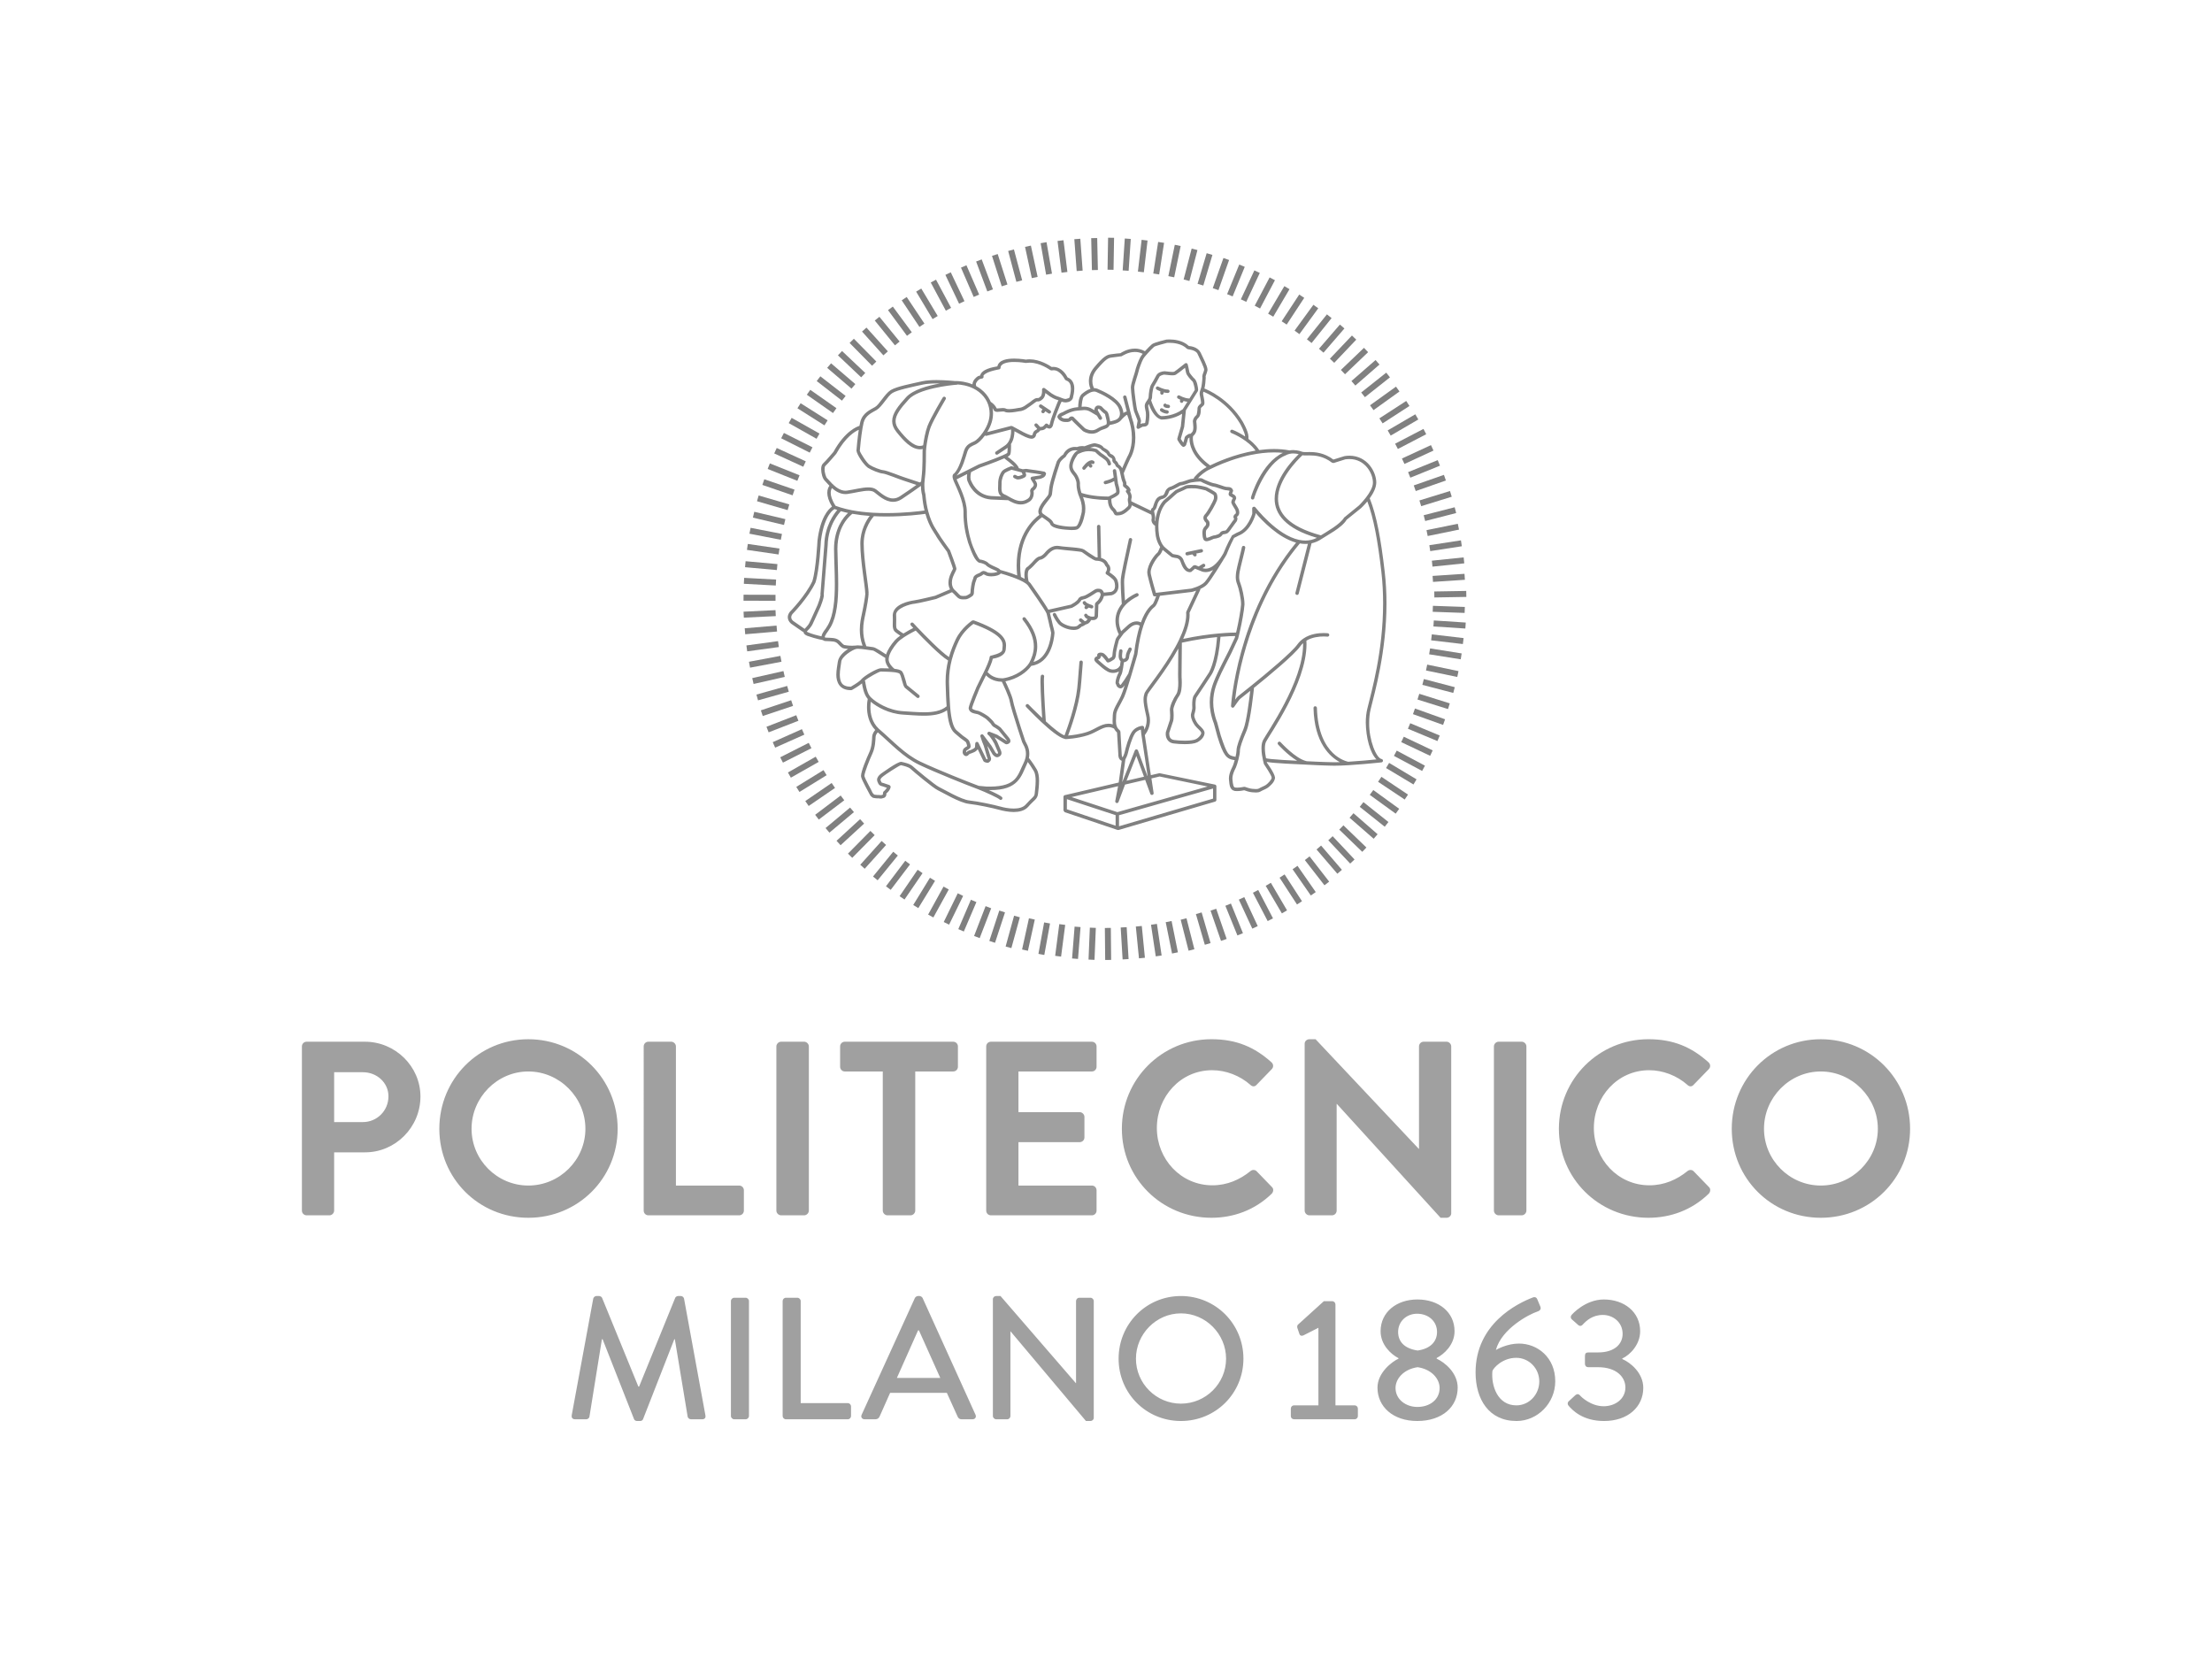 <?xml version="1.0" encoding="utf-8"?>
<!-- Generator: Adobe Illustrator 16.0.0, SVG Export Plug-In . SVG Version: 6.00 Build 0)  -->
<!DOCTYPE svg PUBLIC "-//W3C//DTD SVG 1.1//EN" "http://www.w3.org/Graphics/SVG/1.1/DTD/svg11.dtd">
<svg version="1.1" id="Layer_1" xmlns="http://www.w3.org/2000/svg" xmlns:xlink="http://www.w3.org/1999/xlink" x="0px" y="0px"
	 width="480px" height="360px" viewBox="0 0 480 360" enable-background="new 0 0 480 360" xml:space="preserve">
<rect x="237.007" y="204.2" transform="matrix(0.01 1 -1 0.01 442.877 -37.694)" fill="#808080" width="6.942" height="1.293"/>
<polygon fill="#808080" points="236.21,208.227 237.507,208.286 237.794,201.352 236.495,201.296 "/>
<rect x="240.514" y="204.076" transform="matrix(0.06 0.998 -0.998 0.06 433.723 -51.088)" fill="#808080" width="6.942" height="1.301"/>
<rect x="230.043" y="203.939" transform="matrix(0.079 -0.997 0.997 0.079 11.139 421.226)" fill="#808080" width="6.932" height="1.293"/>
<polygon fill="#808080" points="246.472,201.057 247.767,200.934 248.444,207.833 247.155,207.958 "/>
<rect x="226.571" y="203.553" transform="matrix(0.129 -0.992 0.992 0.129 -2.185 405.913)" fill="#808080" width="6.935" height="1.296"/>
<polygon fill="#808080" points="249.767,200.67 251.05,200.48 252.071,207.341 250.796,207.527 "/>
<polygon fill="#808080" points="225.337,206.988 226.577,200.162 227.854,200.391 226.612,207.224 "/>
<rect x="253.703" y="199.914" transform="matrix(0.98 -0.198 0.198 0.98 -35.255 54.429)" fill="#808080" width="1.301" height="6.94"/>
<rect x="219.719" y="202.361" transform="matrix(0.215 -0.977 0.977 0.215 -23.157 377.197)" fill="#808080" width="6.932" height="1.3"/>
<rect x="257.115" y="199.165" transform="matrix(0.969 -0.247 0.247 0.969 -42.131 70.097)" fill="#808080" width="1.298" height="6.937"/>
<rect x="216.337" y="201.507" transform="matrix(0.265 -0.964 0.964 0.265 -33.364 360.541)" fill="#808080" width="6.936" height="1.295"/>
<rect x="260.465" y="198.255" transform="matrix(0.96 -0.279 0.279 0.96 -45.849 80.7)" fill="#808080" width="1.297" height="6.935"/>
<rect x="212.981" y="200.509" transform="matrix(0.312 -0.95 0.95 0.312 -42.252 343.952)" fill="#808080" width="6.941" height="1.301"/>
<rect x="263.8" y="197.193" transform="matrix(0.945 -0.327 0.327 0.945 -51.086 97.526)" fill="#808080" width="1.296" height="6.943"/>
<rect x="209.693" y="199.337" transform="matrix(0.36 -0.933 0.933 0.36 -50.096 326.984)" fill="#808080" width="6.937" height="1.3"/>
<rect x="267.065" y="195.962" transform="matrix(0.927 -0.376 0.376 0.927 -55.346 115.314)" fill="#808080" width="1.298" height="6.939"/>
<polygon fill="#808080" points="207.952,201.617 210.687,195.243 211.878,195.751 209.149,202.134 "/>
<rect x="270.257" y="194.559" transform="matrix(0.907 -0.421 0.421 0.907 -58.207 132.529)" fill="#808080" width="1.301" height="6.94"/>
<rect x="203.285" y="196.589" transform="matrix(0.439 -0.899 0.899 0.439 -61.188 296.526)" fill="#808080" width="6.933" height="1.299"/>
<polygon fill="#808080" points="271.878,193.722 273.032,193.124 276.237,199.28 275.083,199.876 "/>
<rect x="200.18" y="194.97" transform="matrix(0.482 -0.876 0.876 0.482 -65.879 279.844)" fill="#808080" width="6.937" height="1.297"/>
<rect x="276.482" y="191.365" transform="matrix(0.862 -0.506 0.506 0.862 -60.503 167.166)" fill="#808080" width="1.298" height="6.939"/>
<rect x="197.173" y="193.218" transform="matrix(0.523 -0.852 0.852 0.523 -69.575 263.32)" fill="#808080" width="6.939" height="1.295"/>
<polygon fill="#808080" points="277.665,190.457 278.753,189.744 282.53,195.566 281.448,196.272 "/>
<polygon fill="#808080" points="195.21,194.47 199.124,188.735 200.192,189.472 196.276,195.197 "/>
<rect x="282.336" y="187.607" transform="matrix(0.821 -0.571 0.571 0.821 -58.435 195.815)" fill="#808080" width="1.301" height="6.935"/>
<polygon fill="#808080" points="192.253,192.321 196.437,186.787 197.474,187.57 193.284,193.098 "/>
<polygon fill="#808080" points="283.147,186.629 284.177,185.835 288.427,191.313 287.405,192.105 "/>
<rect x="188.646" y="187.135" transform="matrix(0.632 -0.775 0.775 0.632 -74.811 218.134)" fill="#808080" width="6.936" height="1.296"/>
<rect x="287.834" y="183.263" transform="matrix(0.759 -0.651 0.651 0.759 -52.084 232.615)" fill="#808080" width="1.301" height="6.939"/>
<polygon fill="#808080" points="186.675,187.651 191.313,182.491 192.278,183.355 187.64,188.516 "/>
<polygon fill="#808080" points="288.233,182.34 289.183,181.453 293.935,186.504 292.987,187.395 "/>
<rect x="183.473" y="182.466" transform="matrix(0.703 -0.711 0.711 0.703 -74.709 187.41)" fill="#808080" width="6.931" height="1.302"/>
<polygon fill="#808080" points="290.614,180.025 291.519,179.094 296.509,183.909 295.608,184.846 "/>
<polygon fill="#808080" points="181.526,182.451 186.64,177.756 187.515,178.718 182.405,183.412 "/>
<rect x="295.272" y="175.944" transform="matrix(0.657 -0.754 0.754 0.657 -33.804 284.486)" fill="#808080" width="1.298" height="6.94"/>
<polygon fill="#808080" points="179.144,179.682 184.47,175.237 185.304,176.23 179.981,180.684 "/>
<polygon fill="#808080" points="295.06,175.084 295.864,174.06 301.29,178.378 300.487,179.398 "/>
<polygon fill="#808080" points="176.888,176.809 182.425,172.622 183.206,173.655 177.677,177.843 "/>
<rect x="299.632" y="170.479" transform="matrix(0.587 -0.81 0.81 0.587 -16.734 315.117)" fill="#808080" width="1.299" height="6.941"/>
<rect x="174.523" y="171.761" transform="matrix(0.825 -0.565 0.565 0.825 -66.281 130.728)" fill="#808080" width="6.936" height="1.3"/>
<rect x="301.622" y="167.628" transform="matrix(0.555 -0.832 0.832 0.555 -7.826 327.566)" fill="#808080" width="1.298" height="6.941"/>
<polygon fill="#808080" points="172.792,170.752 178.7,167.114 179.38,168.217 173.479,171.854 "/>
<rect x="303.494" y="164.657" transform="matrix(0.514 -0.858 0.858 0.514 3.497 342.427)" fill="#808080" width="1.298" height="6.938"/>
<polygon fill="#808080" points="170.979,167.627 177.009,164.199 177.655,165.331 171.616,168.754 "/>
<polygon fill="#808080" points="302.479,164.023 303.091,162.883 309.212,166.148 308.599,167.295 "/>
<rect x="169.218" y="162.74" transform="matrix(0.892 -0.452 0.452 0.892 -55.192 95.653)" fill="#808080" width="6.936" height="1.299"/>
<rect x="306.753" y="158.483" transform="matrix(0.428 -0.904 0.904 0.428 29.505 370.513)" fill="#808080" width="1.297" height="6.939"/>
<rect x="167.736" y="159.593" transform="matrix(0.913 -0.407 0.407 0.913 -50.417 83.609)" fill="#808080" width="6.935" height="1.3"/>
<rect x="308.2" y="155.304" transform="matrix(0.385 -0.923 0.923 0.385 43.514 382.814)" fill="#808080" width="1.3" height="6.939"/>
<rect x="166.378" y="156.368" transform="matrix(0.932 -0.362 0.362 0.932 -45.347 72.202)" fill="#808080" width="6.938" height="1.296"/>
<polygon fill="#808080" points="306.61,154.968 307.044,153.745 313.579,156.084 313.147,157.305 "/>
<rect x="165.197" y="153.088" transform="matrix(0.948 -0.317 0.317 0.948 -40.031 61.384)" fill="#808080" width="6.936" height="1.299"/>
<rect x="310.555" y="148.726" transform="matrix(0.299 -0.954 0.954 0.299 72.851 403.593)" fill="#808080" width="1.299" height="6.942"/>
<rect x="164.166" y="149.737" transform="matrix(0.963 -0.27 0.27 0.963 -34.38 50.849)" fill="#808080" width="6.933" height="1.301"/>
<polygon fill="#808080" points="308.646,148.612 308.97,147.355 315.683,149.115 315.356,150.365 "/>
<polygon fill="#808080" points="163.235,147.149 170.005,145.619 170.292,146.887 163.528,148.418 "/>
<rect x="312.313" y="142.015" transform="matrix(0.203 -0.979 0.979 0.203 107.004 422.417)" fill="#808080" width="1.299" height="6.936"/>
<polygon fill="#808080" points="162.522,143.602 169.343,142.322 169.583,143.596 162.763,144.881 "/>
<rect x="312.96" y="138.554" transform="matrix(0.157 -0.988 0.988 0.157 124.096 429.432)" fill="#808080" width="1.293" height="6.936"/>
<rect x="162.034" y="139.508" transform="matrix(0.991 -0.135 0.135 0.991 -17.442 23.681)" fill="#808080" width="6.929" height="1.296"/>
<polygon fill="#808080" points="310.55,138.947 310.704,137.658 317.597,138.465 317.44,139.758 "/>
<polygon fill="#808080" points="161.603,136.336 168.507,135.747 168.622,137.037 161.71,137.633 "/>
<rect x="313.747" y="132.006" transform="matrix(0.065 -0.998 0.998 0.065 158.915 440.478)" fill="#808080" width="1.302" height="6.943"/>
<rect x="164.24" y="129.736" transform="matrix(0.048 0.999 -0.999 0.048 290.005 -37.904)" fill="#808080" width="1.298" height="6.941"/>
<rect x="311.066" y="131.562" transform="matrix(0.999 0.035 -0.035 0.999 4.787 -10.856)" fill="#808080" width="6.938" height="1.299"/>
<polygon fill="#808080" points="161.343,130.353 168.284,130.371 168.284,129.072 161.351,129.053 "/>
<rect x="313.935" y="125.369" transform="matrix(0.017 1 -1 0.017 438.202 -187.835)" fill="#808080" width="1.299" height="6.937"/>
<polygon fill="#808080" points="161.413,126.684 168.345,127.055 168.411,125.766 161.481,125.391 "/>
<rect x="313.787" y="121.88" transform="matrix(0.066 0.998 -0.998 0.066 418.72 -196.688)" fill="#808080" width="1.3" height="6.937"/>
<rect x="164.517" y="119.274" transform="matrix(0.09 -0.996 0.996 0.09 28.071 276.204)" fill="#808080" width="1.303" height="6.935"/>
<rect x="310.667" y="121.243" transform="matrix(0.995 -0.103 0.103 0.995 -10.891 33.028)" fill="#808080" width="6.935" height="1.3"/>
<rect x="164.938" y="115.802" transform="matrix(0.144 -0.99 0.99 0.144 23.691 265.937)" fill="#808080" width="1.301" height="6.94"/>
<polygon fill="#808080" points="310.165,118.305 317.021,117.254 317.214,118.535 310.358,119.592 "/>
<polygon fill="#808080" points="162.624,115.811 162.878,114.535 169.685,115.862 169.438,117.135 "/>
<polygon fill="#808080" points="309.548,115.043 316.339,113.656 316.603,114.925 309.806,116.316 "/>
<rect x="166.241" y="108.955" transform="matrix(0.23 -0.973 0.973 0.23 19.128 249.014)" fill="#808080" width="1.3" height="6.934"/>
<rect x="308.828" y="110.945" transform="matrix(0.969 -0.249 0.249 0.969 -17.943 81.194)" fill="#808080" width="6.941" height="1.297"/>
<rect x="167.141" y="105.58" transform="matrix(0.279 -0.96 0.96 0.279 16.275 239.763)" fill="#808080" width="1.296" height="6.93"/>
<rect x="307.89" y="107.566" transform="matrix(0.956 -0.295 0.295 0.956 -18.064 96.59)" fill="#808080" width="6.937" height="1.298"/>
<rect x="168.184" y="102.247" transform="matrix(0.325 -0.946 0.946 0.325 14.045 231.1)" fill="#808080" width="1.3" height="6.937"/>
<rect x="306.796" y="104.264" transform="matrix(0.944 -0.33 0.33 0.944 -17.241 108.151)" fill="#808080" width="6.935" height="1.295"/>
<polygon fill="#808080" points="166.579,101.764 167.058,100.555 173.503,103.133 173.022,104.338 "/>
<rect x="305.542" y="100.986" transform="matrix(0.927 -0.375 0.375 0.927 -15.555 123.416)" fill="#808080" width="6.939" height="1.299"/>
<rect x="170.752" y="95.773" transform="matrix(0.417 -0.909 0.909 0.417 9.743 213.67)" fill="#808080" width="1.298" height="6.937"/>
<rect x="304.145" y="97.798" transform="matrix(0.908 -0.419 0.419 0.908 -12.923 138.133)" fill="#808080" width="6.937" height="1.302"/>
<polygon fill="#808080" points="169.515,95.107 170.103,93.946 176.302,97.062 175.714,98.222 "/>
<rect x="302.621" y="94.665" transform="matrix(0.887 -0.462 0.462 0.887 -9.423 152.122)" fill="#808080" width="6.936" height="1.296"/>
<rect x="173.907" y="89.532" transform="matrix(0.491 -0.871 0.871 0.491 7.776 199.321)" fill="#808080" width="1.3" height="6.94"/>
<rect x="300.913" y="91.632" transform="matrix(0.864 -0.504 0.504 0.864 -5.047 165.889)" fill="#808080" width="6.937" height="1.299"/>
<rect x="175.706" y="86.543" transform="matrix(0.535 -0.845 0.845 0.535 5.909 190.765)" fill="#808080" width="1.295" height="6.937"/>
<rect x="299.091" y="88.633" transform="matrix(0.839 -0.544 0.544 0.839 0.167 179.127)" fill="#808080" width="6.941" height="1.296"/>
<polygon fill="#808080" points="175.079,85.654 175.829,84.591 181.507,88.574 180.757,89.634 "/>
<rect x="297.134" y="85.767" transform="matrix(0.812 -0.583 0.583 0.812 6.018 191.532)" fill="#808080" width="6.939" height="1.298"/>
<polygon fill="#808080" points="177.222,82.688 178.013,81.659 183.499,85.918 182.7,86.938 "/>
<rect x="295.019" y="82.97" transform="matrix(0.784 -0.621 0.621 0.784 12.557 203.329)" fill="#808080" width="6.935" height="1.298"/>
<polygon fill="#808080" points="179.493,79.824 180.341,78.838 185.606,83.352 184.769,84.334 "/>
<rect x="292.815" y="80.271" transform="matrix(0.754 -0.657 0.657 0.754 19.738 214.542)" fill="#808080" width="6.942" height="1.297"/>
<rect x="184.231" y="75.503" transform="matrix(0.687 -0.726 0.726 0.687 0.448 158.991)" fill="#808080" width="1.299" height="6.943"/>
<polygon fill="#808080" points="290.97,80.277 295.979,75.479 296.876,76.423 291.866,81.213 "/>
<rect x="186.664" y="73.024" transform="matrix(0.712 -0.702 0.702 0.712 0.195 153.466)" fill="#808080" width="1.3" height="6.943"/>
<rect x="287.976" y="75.219" transform="matrix(0.689 -0.725 0.725 0.689 35.637 234.795)" fill="#808080" width="6.939" height="1.296"/>
<polygon fill="#808080" points="187.058,71.947 188.022,71.086 192.663,76.244 191.696,77.109 "/>
<rect x="285.409" y="72.889" transform="matrix(0.654 -0.757 0.757 0.654 44.383 244.066)" fill="#808080" width="6.94" height="1.295"/>
<polygon fill="#808080" points="189.823,69.553 190.827,68.74 195.214,74.114 194.204,74.936 "/>
<rect x="282.732" y="70.646" transform="matrix(0.626 -0.78 0.78 0.626 51.505 249.932)" fill="#808080" width="6.936" height="1.296"/>
<polygon fill="#808080" points="192.696,67.292 193.741,66.529 197.858,72.104 196.815,72.872 "/>
<rect x="279.933" y="68.52" transform="matrix(0.589 -0.808 0.808 0.589 60.675 257.569)" fill="#808080" width="6.939" height="1.3"/>
<polygon fill="#808080" points="195.667,65.167 196.749,64.447 200.599,70.219 199.517,70.943 "/>
<rect x="277.065" y="66.551" transform="matrix(0.549 -0.836 0.836 0.549 70.375 264.808)" fill="#808080" width="6.939" height="1.3"/>
<rect x="200.429" y="62.351" transform="matrix(0.858 -0.514 0.514 0.858 -5.216 112.808)" fill="#808080" width="1.3" height="6.944"/>
<rect x="274.113" y="64.717" transform="matrix(0.508 -0.861 0.861 0.508 80.206 271.2)" fill="#808080" width="6.936" height="1.299"/>
<rect x="203.461" y="60.616" transform="matrix(0.882 -0.472 0.472 0.882 -6.092 103.871)" fill="#808080" width="1.296" height="6.938"/>
<rect x="271.061" y="63.043" transform="matrix(0.466 -0.885 0.885 0.466 90.166 276.847)" fill="#808080" width="6.936" height="1.305"/>
<polygon fill="#808080" points="205.146,59.649 206.315,59.09 209.29,65.355 208.122,65.909 "/>
<rect x="267.927" y="61.46" transform="matrix(0.423 -0.906 0.906 0.423 100.247 281.701)" fill="#808080" width="6.935" height="1.298"/>
<rect x="209.741" y="57.598" transform="matrix(0.918 -0.398 0.398 0.918 -6.936 88.676)" fill="#808080" width="1.292" height="6.935"/>
<rect x="264.714" y="60.085" transform="matrix(0.379 -0.925 0.925 0.379 110.375 285.918)" fill="#808080" width="6.939" height="1.298"/>
<polygon fill="#808080" points="211.815,56.746 213.028,56.29 215.462,62.783 214.245,63.243 "/>
<polygon fill="#808080" points="263.171,62.528 265.485,55.982 266.708,56.418 264.401,62.957 "/>
<polygon fill="#808080" points="215.261,55.525 216.499,55.125 218.612,61.734 217.374,62.134 "/>
<rect x="258.152" y="57.725" transform="matrix(0.285 -0.958 0.958 0.285 130.995 292.448)" fill="#808080" width="6.938" height="1.301"/>
<polygon fill="#808080" points="218.769,54.463 220.019,54.124 221.808,60.829 220.55,61.161 "/>
<rect x="254.798" y="56.768" transform="matrix(0.251 -0.968 0.968 0.251 137.941 293.043)" fill="#808080" width="6.934" height="1.297"/>
<rect x="223.035" y="53.359" transform="matrix(0.978 -0.211 0.211 0.978 -6.954 48.445)" fill="#808080" width="1.297" height="6.939"/>
<polygon fill="#808080" points="253.528,59.918 254.929,53.118 256.202,53.383 254.798,60.174 "/>
<rect x="226.457" y="52.689" transform="matrix(0.985 -0.171 0.171 0.985 -6.253 39.6)" fill="#808080" width="1.298" height="6.936"/>
<polygon fill="#808080" points="250.257,59.352 251.319,52.502 252.603,52.696 251.542,59.552 "/>
<polygon fill="#808080" points="229.483,52.289 230.774,52.133 231.626,59.016 230.343,59.174 "/>
<polygon fill="#808080" points="246.925,58.935 247.729,52.041 249.017,52.195 248.212,59.083 "/>
<polygon fill="#808080" points="233.128,51.903 234.427,51.807 234.931,58.722 233.638,58.82 "/>
<polygon fill="#808080" points="243.618,58.676 244.077,51.753 245.374,51.848 244.915,58.762 "/>
<polygon fill="#808080" points="236.79,51.678 236.944,58.615 238.241,58.588 238.091,51.654 "/>
<rect x="240.343" y="51.655" transform="matrix(1 0.017 -0.017 1 0.989 -4.159)" fill="#808080" width="1.299" height="6.941"/>
<path fill="#808080" d="M213.413,81.579c0.002,0.004,0.002,0.009,0.002,0.009v0.002C213.415,81.588,213.415,81.584,213.413,81.579
	 M252.083,85.646c-0.199-0.031-0.342-0.22-0.314-0.422l0.043-0.292c-0.488-0.189-0.807-0.386-0.816-0.392
	c-0.18-0.103-0.236-0.332-0.133-0.506c0.109-0.176,0.33-0.234,0.51-0.126c0.006-0.01,1.051,0.618,2.059,0.628
	c0.211,0.004,0.369,0.173,0.369,0.379c-0.004,0.207-0.178,0.365-0.379,0.361c-0.313-0.006-0.613-0.053-0.895-0.121l-0.023,0.173
	c-0.021,0.185-0.18,0.317-0.363,0.317C252.118,85.646,252.103,85.646,252.083,85.646 M253.503,88.555
	c-0.666-0.031-1.012-0.205-1.053-0.607c0-0.132,0.072-0.229,0.109-0.27h0.008c0.143-0.144,0.377-0.144,0.52,0
	c0.027,0.023,0.045,0.053,0.063,0.079c0.064,0.017,0.189,0.046,0.4,0.059c0.207,0.017,0.355,0.188,0.344,0.396
	c-0.012,0.191-0.176,0.343-0.367,0.343L253.503,88.555L253.503,88.555z M227.499,89.688l-0.67-0.448l-0.182,0.276
	c-0.117,0.165-0.344,0.21-0.516,0.096c-0.166-0.115-0.215-0.344-0.1-0.516l0.182-0.27l-0.592-0.398
	c-0.174-0.115-0.223-0.344-0.105-0.517c0.115-0.165,0.344-0.214,0.514-0.096l1.881,1.255c0.172,0.111,0.217,0.34,0.1,0.514
	c-0.068,0.106-0.186,0.166-0.305,0.166C227.632,89.75,227.56,89.729,227.499,89.688 M253.226,89.768
	c-0.824-0.053-1.361-0.513-1.391-0.535c-0.152-0.13-0.178-0.367-0.047-0.522c0.133-0.156,0.371-0.177,0.527-0.044
	c0.012-0.016,0.4,0.336,0.959,0.359c0.199,0.012,0.354,0.189,0.342,0.389c-0.012,0.201-0.17,0.354-0.367,0.354
	C253.241,89.768,253.233,89.768,253.226,89.768 M235.001,101.875c-0.164-0.12-0.199-0.35-0.078-0.516
	c0.061-0.008,0.896-1.395,1.957-1.492c0.16-0.008,0.355,0.05,0.504,0.176c0.154,0.126,0.176,0.361,0.053,0.517
	c-0.133,0.163-0.369,0.187-0.521,0.056l-0.035-0.008c-0.029-0.012-0.066-0.005-0.109,0.011c0.023,0.022,0.043,0.046,0.064,0.075
	l0.143,0.211c0.113,0.172,0.063,0.404-0.105,0.517c-0.17,0.11-0.4,0.065-0.518-0.107l-0.135-0.212
	c-0.01-0.014-0.018-0.029-0.023-0.043c-0.346,0.33-0.678,0.723-0.678,0.736v0.006c-0.072,0.094-0.184,0.148-0.299,0.148
	C235.142,101.951,235.065,101.926,235.001,101.875 M256.274,104.582c0.018-0.008,0.018,0,0.014,0H256.274z M242.593,104.88v-0.017
	h0.002c0,0.007,0,0.017,0,0.026C242.595,104.887,242.593,104.885,242.593,104.88 M259.026,120.629l-0.289-0.328l-1.055,0.221
	c-0.201,0.045-0.398-0.086-0.438-0.29c-0.047-0.2,0.086-0.396,0.287-0.435l3.076-0.644c0.203-0.04,0.404,0.092,0.443,0.293
	c0.043,0.191-0.084,0.396-0.285,0.435l-1.193,0.247l0.002,0.001c0.139,0.154,0.129,0.393-0.027,0.529
	c-0.07,0.061-0.156,0.09-0.246,0.09C259.2,120.75,259.099,120.709,259.026,120.629 M235.417,132.061
	c-0.133-0.154-0.117-0.389,0.041-0.523l0.061-0.046c-0.205-0.136-0.396-0.298-0.531-0.499c-0.1-0.177-0.043-0.408,0.133-0.512
	c0.178-0.104,0.402-0.045,0.514,0.133c0.09,0.281,1.326,0.696,1.348,0.688c0.197,0.052,0.314,0.259,0.26,0.456
	c-0.053,0.194-0.254,0.313-0.455,0.263c-0.014-0.019-0.238-0.069-0.539-0.179l-0.311,0.262c-0.07,0.059-0.152,0.086-0.236,0.086
	C235.597,132.192,235.491,132.148,235.417,132.061 M218.356,88.697c0.041,0.029,0.293,0.088,0.588,0.081
	c0.82,0,2.004-0.245,2.066-0.257c1.021-0.043,1.688-0.748,2.244-1.086c0.451-0.235,1.057-0.988,1.756-1.066
	c0.025,0,0.043,0.002,0.055,0.005c0.066,0,0.113,0.004,0.135,0.004c0.158-0.009,0.201,0.013,0.621-0.368
	c0.219-0.178,0.322-0.82,0.305-1.182c0-0.161-0.006-0.254-0.006-0.254c-0.012-0.148,0.063-0.285,0.189-0.355
	c0.133-0.068,0.289-0.057,0.402,0.027l1.521,1.144c1.195,0.757,1.203,0.542,2.156,0.962c0.311,0.137,0.611,0.223,0.828,0.223
	c0.043,0,0.092-0.006,0.121-0.012c0.947-0.222,0.693-0.311,0.811-0.615c0.039-0.184,0.23-0.844,0.23-1.586
	c-0.014-0.837-0.213-1.557-1.07-1.815l-0.234-0.207c-0.008,0-0.971-2.049-2.492-1.998c-0.121,0-0.246,0.013-0.385,0.04l-0.295-0.068
	c-0.004,0-0.555-0.408-1.383-0.811c-0.83-0.407-1.953-0.809-3.09-0.803c-0.242,0-0.488,0.024-0.855,0.064
	c0,0-1.197-0.219-2.484-0.214c-1.574-0.016-2.969,0.362-2.969,1.256c-0.008,0.175-0.139,0.323-0.311,0.347
	c-0.006,0.006-0.908,0.148-1.805,0.434c-0.922,0.26-1.658,0.793-1.594,1.002c0,0,0.002,0.002,0.002,0
	c0.008,0.038,0.01,0.074,0.02,0.132c0.023,0.188-0.094,0.372-0.285,0.413c0,0.004-0.557,0.107-0.547,0.121
	c-0.264,0.129-0.871,0.733-0.836,1.188c0,0.08,0.012,0.166,0.043,0.252c0.012,0.027,0.02,0.061,0.027,0.089
	c0.336,0.187,0.68,0.405,1.014,0.658c0.895,0.7,1.557,1.534,1.984,2.416c0.057,0.111,0.102,0.222,0.152,0.331
	c0.695,0.449,1.102,0.987,1.285,1.424c0.029,0.008,0.092,0.018,0.172,0.018c0.289,0,0.746-0.086,1.188-0.091
	C217.87,88.549,218.116,88.572,218.356,88.697 M249.815,86.93c0.008,0,0.986,3.124,2.211,3.375c0.006,0,0.039-0.004,0.086-0.004
	c0.375,0.004,2.643-0.07,4.48-1.459c0.018-0.016,0.037-0.028,0.061-0.036l0.002-0.003l1.006-1.619
	c-0.307-0.035-0.596-0.104-0.855-0.185l-0.029,0.131c-0.045,0.201-0.246,0.321-0.443,0.276c-0.201-0.042-0.326-0.24-0.281-0.442
	l0.051-0.231c-0.305-0.139-0.494-0.252-0.506-0.258v0.005c-0.172-0.109-0.232-0.334-0.123-0.513c0.102-0.176,0.332-0.234,0.51-0.131
	c0.01-0.006,1.053,0.619,2.063,0.634c0.018,0,0.039,0.002,0.057,0.004l1.154-1.849V84.58c0.045-0.297-0.373-1.784-0.471-1.784
	c-0.381-0.38-1.275-1.265-1.422-1.942c-0.025-0.182-0.129-0.655-0.219-1.046c-0.602,0.483-1.629,1.294-1.982,1.5
	c-0.254,0.128-0.5,0.135-0.775,0.138c-0.641,0-1.451-0.148-1.672-0.148l-0.018-0.007c-0.275-0.032-1.084,0.292-1.098,0.466
	c-0.232,0.471-0.982,1.803-1.223,2.148c-0.098,0.063-0.402,1.604-0.379,2.193c-0.002,0.299-0.092,0.557-0.205,0.777
	C249.8,86.893,249.812,86.91,249.815,86.93 M238.345,87.993c0.35,0.017,0.557,0.103,0.732,0.225
	c0.156,0.142,0.402,0.468,0.846,0.814c0.371,0.261,0.594,0.331,0.889,1.912c0.041,0.177,0.068,0.345,0.082,0.503
	c0.422-0.092,1.068-0.256,1.383-0.424c0.178-0.096,0.385-0.242,0.529-0.448c0.127-0.201,0.221-0.44,0.221-0.792
	c0-0.309-0.072-0.707-0.291-1.204c-0.666-1.607-3.773-3.106-4.865-3.532c-0.141-0.059-0.285-0.079-0.441-0.079
	c-0.092,0-0.188,0.011-0.299,0.027c-0.713,0.128-1.521,0.729-1.934,1.099c-0.303,0.177-0.447,1.564-0.486,2.176
	c0.193-0.018,0.375-0.029,0.559-0.029c0.58-0.006,1.16,0.125,1.803,0.527l0.404,0.242c0-0.027-0.002-0.059-0.002-0.086
	c0-0.189,0.063-0.421,0.213-0.61c0.164-0.237,0.428-0.32,0.633-0.32H238.345z M235.886,93.149c0.264,0.108,0.627,0.212,1.023,0.212
	c0.371,0,0.756-0.086,1.148-0.338c1.291-0.781,2.15-0.721,2.096-1.148c0.004-0.086,0.01-0.148,0.01-0.193
	c0-0.158-0.023-0.346-0.072-0.571c-0.482-1.786-0.123-1.03-0.633-1.497c-0.477-0.369-0.838-0.826-0.85-0.82
	c-0.021,0.016-0.063-0.007-0.119-0.027c-0.047-0.021-0.104-0.043-0.145-0.029c0,0-0.053,0.002-0.059,0.014
	c-0.063,0.089-0.063,0.123-0.07,0.174c0,0.047,0.021,0.104,0.061,0.201c0,0,0.129,0.239,0.27,0.481
	c0.246,0.427,0.549,0.943,0.557,0.943c0.105,0.177,0.045,0.401-0.133,0.51c-0.178,0.104-0.4,0.047-0.512-0.13
	c0,0-0.213-0.369-0.434-0.741c-0.016-0.007-0.027-0.014-0.043-0.024l-1.285-0.765c-0.563-0.336-0.936-0.413-1.426-0.417
	c-0.252,0-0.545,0.029-0.895,0.068c-0.189,0.013-0.4,0.041-0.639,0.057c-1.26,0.098-2.592,0.861-2.641,0.892
	c0,0.003-0.574,0.263-0.828,0.421c0.145,0.176,0.418,0.395,0.938,0.395c0,0,0.043,0.004,0.029,0.004
	c0.334-0.004,0.523-0.016,0.598-0.027v0.012v-0.012v0.012c0.006-0.004,0.045-0.063,0.102-0.121c0.158-0.189,0.369-0.32,0.623-0.32
	c0.23-0.008,0.441,0.127,0.566,0.311c0.047,0.095,2.373,2.316,2.328,2.271C235.464,92.94,235.63,93.041,235.886,93.149
	 M219.661,92.459l0.313,0.17l2.164,1.178c0.01,0,1.336,0.677,1.691,0.646h0.025c0.34-0.109,0.166-0.007,0.242-0.252
	c0.115-0.521,0.4-0.806,0.822-0.977l0.012-0.028c0.037-0.033,0.092-0.089,0.141-0.143l-0.514-0.564
	c-0.139-0.15-0.133-0.385,0.02-0.521c0.152-0.14,0.389-0.125,0.527,0.022l0.609,0.659c0.207-0.02,0.547-0.057,0.568-0.096
	c0.113-0.063,0.404-0.379,0.494-0.48c0.018-0.023,0.039-0.05,0.059-0.072c0.033-0.025,0.066-0.047,0.098-0.061h0.004
	c0.008-0.003,0.018-0.01,0.025-0.012c0.008-0.005,0.02-0.007,0.023-0.009l0.006-0.001c0.109-0.033,0.236-0.01,0.336,0.071
	c0.014,0.011,0.025,0.026,0.037,0.04h0.002c0-0.007,0.07,0.058,0.148,0.115c0.08,0.063,0.174,0.125,0.193,0.116
	c0-0.011,0.027,0.005,0.117-0.327c0.262-1.322,1.391-3.923,1.584-4.468c0.098-0.255,0.195-0.452,0.283-0.595
	c-0.49-0.17-0.844-0.204-1.885-0.866l-0.961-0.722c-0.043,0.401-0.148,0.89-0.508,1.265c-0.434,0.425-0.801,0.585-1.141,0.573
	c-0.061,0-0.109-0.004-0.188-0.01v0.002c-0.008,0-0.016,0-0.02,0c-0.131,0.037-0.906,0.65-1.357,0.961
	c-0.389,0.206-1.248,1.131-2.529,1.182c-0.016,0-1.215,0.26-2.164,0.264c-0.354-0.004-0.666-0.023-0.949-0.173
	c-0.049-0.036-0.188-0.063-0.359-0.054c-0.346-0.01-0.785,0.079-1.188,0.086c-0.275,0-0.689-0.048-0.861-0.471
	c-0.033-0.095-0.098-0.219-0.201-0.357c0.072,0.383,0.104,0.773,0.104,1.152c0,0.689-0.109,1.368-0.307,2.004
	c-0.23,0.742-0.568,1.439-0.947,2.057l5.156-1.338L219.661,92.459z M256.771,96.053c0.045-0.116,0.086-0.249,0.127-0.383
	c0.119-0.408,0.209-0.814,0.209-0.814l0.152-0.225l0.396-0.288c0.264-0.22,0.57-0.229,0.723-0.229
	c0.107-0.095,0.227-0.227,0.357-0.398c0.137-0.17,0.217-0.577,0.217-0.999c0-0.556-0.098-1.049-0.105-1.297c0-0.011,0-0.023,0-0.033
	c0,0,0,0.003,0,0.005c0.029-0.367,0.238-0.883,0.73-1.297c0.162-0.016,0.307-1.308,0.281-1.564c0.111-0.611,0.609-0.789,0.766-1.036
	c-0.023-0.017,0.004,0,0-0.12c0.004-0.442-0.236-1.333-0.281-1.701c-0.02-0.09-0.02-0.169-0.02-0.234
	c0-0.372,0.111-0.701,0.232-1.038c0.021-0.063,0.047-0.127,0.068-0.179c0.119-0.315,0.299-1.773,0.291-2.262
	c0-0.055-0.002-0.094,0.004-0.082c-0.023-0.084-0.021-0.158-0.025-0.177c0.029-0.511,0.336-0.993,0.406-1.434v-0.048
	c0.035-0.42-0.908-2.301-1.424-3.406c-0.342-0.88-2.051-1.025-2.061-1.025l-0.252-0.11c-1.07-1.111-2.912-1.298-3.83-1.292
	c-0.305,0-0.492,0.018-0.494,0.014c-0.139,0.045-2.613,0.668-2.791,0.854c-0.205,0.159-0.941,0.895-1.543,1.571
	c-0.006,0.013-0.01,0.028-0.02,0.04c-0.035,0.066-0.086,0.118-0.148,0.151c-0.287,0.328-0.527,0.649-0.639,0.837
	c-0.377,0.645-0.998,2.459-1.031,2.768c-0.092,0.508-0.936,2.811-0.936,3.456l-0.008,0.016h0.008v0.015
	c0.002,0.006,0.002,0.019,0,0.034c0.008,0.849,0.506,4.458,0.637,4.841c0.131,0.461,0.797,1.785,0.83,2.359
	c0,0.012,0,0.035-0.012,0.115c-0.021,0.092-0.061,0.311-0.102,0.545c0.162-0.072,0.33-0.135,0.482-0.154c0.008,0,0.014,0,0.02,0.002
	c0.045-0.002,0.051,0.004,0.066,0.004c0.086,0,0.242-0.012,0.344-0.048c0.111-0.033,0.111-0.04,0.104-0.04
	c0.064-0.235,0.174-1.052,0.174-1.716c0-0.214-0.014-0.408-0.029-0.567c-0.072-0.529-0.229-0.92-0.236-1.387
	c0-0.167,0.029-0.343,0.092-0.503c0.123-0.321,0.322-0.565,0.477-0.792c0.172-0.259,0.281-0.477,0.281-0.707
	c0.029-0.787,0.197-2.104,0.52-2.617c0.17-0.244,0.957-1.641,1.154-2.039c0.393-0.684,1.248-0.852,1.77-0.885
	c0.059,0,0.078,0.006,0.064,0.006c0.322,0.01,1.07,0.148,1.623,0.148c0.225,0.006,0.41-0.033,0.41-0.046
	c0.354-0.195,2.338-1.79,2.338-1.796c0.1-0.082,0.23-0.105,0.352-0.063c0.121,0.037,0.215,0.141,0.24,0.261
	c0.008,0.011,0.311,1.259,0.369,1.694c-0.051,0.086,0.908,1.287,1.176,1.475c0.5,0.537,0.682,1.771,0.725,2.348
	c0,0.049,0,0.089-0.059,0.284l-2.6,4.163l-0.014,0.166l-0.359,3.456l-0.74,2.585C256.345,95.429,256.583,95.8,256.771,96.053
	 M218.597,98.295c0-0.004-0.004-0.007-0.01-0.014L218.597,98.295z M258.847,95.176c0.016,1.058,0.396,3.408,3.752,5.815
	c1.066-0.517,5.074-2.417,9.848-3.213c-0.297-0.417-0.951-1.227-2.184-2.108c-0.883-0.625-1.93-1.251-3.078-1.715
	c-0.189-0.076-0.281-0.295-0.209-0.484c0.082-0.188,0.295-0.279,0.492-0.205c0.998,0.407,1.914,0.92,2.719,1.453
	c-0.016-0.851-1.119-2.855-1.133-2.852c-2.871-4.774-7.281-6.619-7.918-6.864c-0.049,0.161-0.07,0.304-0.07,0.435
	c0,0.05,0,0.086,0.01,0.133c0.023,0.27,0.289,1.189,0.289,1.803c-0.006,0.188-0.006,0.367-0.162,0.586
	c-0.314,0.314-0.646,0.579-0.609,0.615c-0.051,0.264,0.088,1.486-0.549,2.101c-0.26,0.191-0.408,0.532-0.453,0.747
	c-0.008,0.063,0.102,0.691,0.102,1.297c-0.006,0.489-0.057,1.016-0.367,1.445c-0.145,0.189-0.289,0.353-0.43,0.482
	C258.882,94.713,258.847,94.886,258.847,95.176 M211.767,96.404c-0.896,0.448-1.482,0.533-1.855,1.604
	c-0.395,1.123-0.938,3.712-2.352,5.19l2.49-1.247l2.32-1.167c0,0,3.385-1.174,5.217-1.989c0.486-0.209,0.869-0.41,0.99-0.506
	c0.051-0.234,0.074-0.725,0.08-1.122c-0.078,0.062-0.164,0.122-0.25,0.181l-1.895,1.262c-0.17,0.11-0.402,0.064-0.512-0.107
	c-0.117-0.173-0.07-0.403,0.105-0.512l1.895-1.265c0.236-0.147,0.43-0.331,0.59-0.526c0.689-0.825,0.822-2.015,0.818-2.663
	c0-0.151-0.008-0.268-0.016-0.345l-5.332,1.381h0.006c-0.121,0.033-0.244,0.002-0.334-0.066
	C213.04,95.445,212.317,96.123,211.767,96.404 M188.724,100.884c0.682,0.458,2.406,1.124,2.93,1.144
	c0.854,0.068,4.018,1.393,4.555,1.531l3.357,1.112c0.014,0.007,0.023,0.013,0.039,0.019c0.133-0.098,0.205-0.15,0.205-0.15
	c0.021-0.014,0.039-0.027,0.063-0.034c0.021-0.266,0.049-0.546,0.09-0.843c0.297-2.281,0.199-5.266,0.232-5.886
	c0.006-0.082,0.02-0.197,0.035-0.349c-0.211,0.05-0.42,0.073-0.627,0.073c-1.893-0.033-3.537-1.849-5.102-3.796
	c-0.611-0.765-0.904-1.545-0.904-2.324c0.02-1.717,1.293-3.279,3.045-5.208c1.527-1.629,4.691-2.495,7.281-2.953
	c-0.229-0.007-0.461-0.011-0.695-0.011c-1.076,0-2.168,0.066-2.953,0.24c-2.424,0.535-5.557,1.172-6.607,1.83
	c-1.039,0.606-2.188,2.916-3.412,3.672c-1.117,0.647-2.465,1.186-2.855,2.779c-0.078,0.309-0.156,0.701-0.227,1.127
	c-0.328,1.879-0.559,4.46-0.59,4.9c0,0,0,0.008,0,0.012c0.004,0.008,0.008,0.021,0,0.047
	C186.659,98.271,188.146,100.574,188.724,100.884 M242.362,105.206c0.014-0.005,0.027-0.011,0.041-0.019
	C242.39,105.194,242.376,105.201,242.362,105.206 M210.583,103.568c-0.006,0.312,0.051,0.593,0.182,0.814
	c0.02,0,1.092,3.033,4.338,3.26c0.166,0.017,1.252,0.059,2.176,0.096c-0.582-0.43-0.719-1.121-0.701-1.697
	c0-0.323,0.023-0.644,0.023-0.95c0-0.054,0-0.106,0.006-0.12c0-0.027-0.006-0.067-0.006-0.119c0.006-1.165,0.461-2.125,0.814-2.594
	c0.506-0.609,1.902-1.029,1.936-1.071l0.217-0.005l0.539,0.14c-0.617-0.686-2.008-1.738-2.027-1.735h0.002
	c-0.061-0.038-0.098-0.092-0.127-0.147c-0.018,0.01-0.039,0.021-0.063,0.033c-1.889,0.837-5.268,2.015-5.23,1.998l-1.93,0.967
	C210.696,102.576,210.577,103.082,210.583,103.568 M190.124,106.199c0.93,0.695,2.256,1.977,3.662,1.959
	c0.479,0,0.979-0.133,1.523-0.49c1.391-0.917,2.707-1.84,3.555-2.444l-2.865-0.953c-0.592-0.171-3.883-1.493-4.387-1.505
	c-0.834-0.068-2.439-0.722-3.295-1.262c-0.916-0.691-2.385-2.805-2.473-3.746c0.02,0,0.012-0.01,0.008-0.037
	c0.025-0.445,0.213-2.614,0.502-4.456c-0.799,0.343-2.813,1.474-4.887,5.212c-0.014,0.011-1.713,2.043-2.373,2.637
	c-0.061,0.021-0.164,0.314-0.162,0.711c-0.021,0.74,0.346,1.809,0.545,1.947c0.268,0.245,0.646,0.733,1.182,1.26
	c0.053,0.022,0.104,0.056,0.146,0.101c0.023,0.026,0.043,0.059,0.053,0.092c0.717,0.663,1.635,1.265,2.609,1.257
	c0.109,0,0.227-0.003,0.328-0.023c1.543-0.217,3.236-0.691,4.621-0.698C189.056,105.759,189.651,105.861,190.124,106.199
	 M218.007,102.703c-0.256,0.322-0.674,1.193-0.668,2.148c0,0.013,0,0.047,0.008,0.125c-0.008,0.035-0.008,0.077-0.008,0.115
	c0,0.341-0.016,0.662-0.016,0.95c0.023,0.671,0.063,0.981,0.678,1.25c0.273,0.11,0.551,0.263,0.842,0.438
	c0.791,0.453,1.742,0.993,2.674,0.987c0.463,0,0.928-0.117,1.471-0.475c-0.01-0.026,0.6-0.242,0.6-1.26
	c0-0.166-0.02-0.354-0.059-0.567l0.172-0.397c-0.006-0.004,0.672-0.473,0.627-0.825c0-0.085-0.018-0.172-0.086-0.287l-0.551-0.907
	c-0.07-0.105-0.076-0.236-0.023-0.345c0.053-0.114,0.154-0.195,0.277-0.212l1.727-0.282c0-0.007,0.176-0.065,0.352-0.167
	c0.008-0.003,0.014-0.01,0.02-0.01c-0.514-0.094-1.246-0.224-1.344-0.224c-0.283-0.017-2.02-0.282-2.006-0.296l-0.174,0.023
	c0.08,0.176,0.145,0.381,0.158,0.592c0.006,0.138-0.049,0.328-0.227,0.465c-0.297,0.189-0.924,0.486-1.529,0.504
	c-0.164-0.004-0.311-0.027-0.469-0.103l-0.406-0.206c-0.184-0.1-0.254-0.324-0.162-0.502c0.092-0.184,0.316-0.258,0.502-0.16
	l0.406,0.207c0.004,0.009,0.059,0.023,0.127,0.018c0.256,0.014,0.771-0.186,1.004-0.305c-0.041-0.122-0.152-0.35-0.229-0.484
	l-1.084-0.289l-1.115-0.292C219.161,102.072,218.104,102.512,218.007,102.703 M249.718,110.81c0.02-0.235,0.123-0.519,0.398-0.656
	c0.08,0.048,0.254-0.895,0.666-1.68c0.229-0.407,0.627-0.78,1.209-0.903c1.096-0.092,0.432-1.268,1.844-1.911
	c0.984-0.271,1.723-1.003,2.424-1.079c0,0.018,0.023,0.006,0.029,0h0.012c0.213,0.02,1.545-0.51,1.994-0.615
	c0.131-0.021,0.42-0.068,0.758-0.111c-0.004-0.086,0.021-0.172,0.078-0.245c0.014-0.021,1.039-1.353,2.709-2.247
	c-3.242-2.451-3.736-4.975-3.73-6.188c0-0.09,0.004-0.176,0.008-0.252c-0.004,0.004-0.012,0.008-0.016,0.01l-0.299,0.215
	c-0.035,0.161-0.105,0.445-0.193,0.732c-0.23,0.443-0.053,0.862-0.773,1.109c-0.049,0-0.066,0-0.141-0.023
	c-0.592-0.311-1.119-1.447-1.188-1.488l-0.041-0.293l0.775-2.68l0.277-2.719c-1.934,1.203-3.99,1.254-4.406,1.259
	c0,0-0.041,0-0.154-0.01c-1.52-0.464-2.338-2.409-2.676-3.368c-0.039,0.068-0.07,0.129-0.086,0.182
	c-0.029,0.079-0.043,0.156-0.043,0.248c-0.01,0.26,0.131,0.678,0.219,1.283c0.031,0.208,0.041,0.436,0.041,0.669
	c0,0.747-0.109,1.55-0.193,1.899c-0.264,0.689-0.926,0.615-1.168,0.645l-0.012-0.006l-0.072-0.023v0.023c0,0.026,0,0.006-0.07,0.043
	c-0.088,0.035-0.201,0.094-0.307,0.151c-0.217,0.114-0.41,0.231-0.41,0.231c-0.127,0.072-0.283,0.067-0.398-0.014
	c-0.119-0.086-0.182-0.224-0.154-0.369c0-0.002,0.172-1.049,0.229-1.313l0,0c-0.023-0.221-0.639-1.645-0.797-2.119
	c-0.182-0.619-0.666-4.176-0.674-5.109c0.012,0,0.01-0.007,0.008-0.023h-0.008c0.023-0.93,0.902-3.231,0.943-3.559
	c0.09-0.523,0.666-2.207,1.125-3.02c0.119-0.212,0.299-0.451,0.51-0.711c-0.576-0.296-1.145-0.398-1.682-0.398
	c-1.504-0.014-2.725,0.859-2.893,0.93c0,0-1.42,0.189-2.221,0.287c-0.68,0.098-1.18,0.281-3.113,2.555
	c-0.816,0.965-1.018,1.854-1.018,2.556c0,0.844,0.299,1.377,0.307,1.377v0.007c0.023,0.039,0.035,0.086,0.041,0.131h0.043
	c0.234,0,0.49,0.041,0.727,0.143c1.139,0.488,4.316,1.867,5.256,3.915c0.223,0.502,0.33,0.946,0.354,1.343
	c0.221-0.16,0.469-0.287,0.736-0.338l-0.777-3.011c-0.055-0.202,0.07-0.401,0.264-0.452c0.203-0.051,0.402,0.069,0.451,0.266
	l1.109,4.277c0.012,0.033,0.014,0.068,0.014,0.098c0.6,1.711,0.807,3.223,0.807,4.496c0,2.867-1.072,4.493-1.102,4.534
	c-0.057,0.065-1.309,2.937-1.416,3.192c0.039,0.169,0.072,0.328,0.076,0.396c0,0,0.213,1.03,0.371,1.293
	c0.115,0.217,0.135,0.435,0.135,0.604c0,0.078-0.004,0.146-0.012,0.198c0.301,0.214,0.801,0.556,0.92,1.165v0.033
	c-0.014,0.139-0.059,0.248-0.121,0.331c0.164,0.253,0.344,0.623,0.354,1.079c0,0.139-0.02,0.287-0.072,0.461
	c-0.02,0.059-0.031,0.127-0.031,0.211c-0.002,0.097,0.016,0.209,0.039,0.334L249.718,110.81z M242.442,111.107
	c0.209,0,0.529-0.027,0.838-0.148c0.527-0.205,1.16-0.82,1.201-0.859c0.338-0.271,0.361-0.415,0.373-0.632
	c0.008-0.243-0.123-0.581-0.127-1.012c0-0.145,0.02-0.304,0.07-0.448c0.023-0.069,0.029-0.143,0.029-0.225
	c0.021-0.436-0.408-0.914-0.42-0.914c-0.078-0.086-0.121-0.205-0.098-0.319c0.02-0.12,0.092-0.22,0.195-0.269
	c0.01-0.007,0.018-0.01,0.029-0.014c-0.055-0.07-0.135-0.152-0.219-0.228c-0.178-0.173-0.396-0.334-0.408-0.341
	c-0.227-0.144-0.223-0.351-0.227-0.424c0-0.129,0.016-0.209,0.016-0.299c0-0.1-0.016-0.183-0.051-0.258
	c-0.26-0.49-0.43-1.47-0.449-1.535c0.008-0.032-0.178-0.819-0.199-0.9c-0.195-0.778-0.689-0.905-0.689-0.91l-0.26-0.34
	c0.035-0.254-0.498-0.667-0.51-0.667l-0.172-0.361c0.004-0.05,0.014-0.103,0.014-0.161c0.072-0.648-0.666-0.338-1.16-1.264
	c0.016-0.208-0.984-0.797-1.16-0.93c-0.258-0.496-1.428-0.73-1.496-0.738v0.008c-0.166-0.01-0.592,0.115-1.014,0.255
	c0.391,0.021,0.848,0.091,1.455,0.272c0,0,0.873,0.765,0.994,0.869c0.143,0.102,0.828,0.547,1.324,0.964
	c0.547,0.5,0.729,1.063,0.771,1.327c0.023,0.201-0.129,0.387-0.33,0.406c-0.209,0.023-0.389-0.125-0.412-0.327
	c0.006-0.026-0.15-0.538-0.51-0.849c-0.438-0.367-1.09-0.788-1.293-0.932c-0.164-0.139-0.912-0.791-0.898-0.824
	c-0.525-0.133-0.973-0.173-1.371-0.173c-1.223,0.009-1.836,0.422-2.262,0.585c-0.164-0.024-1.166,1.509-1.24,2.429
	c-0.014,0.073-0.02,0.159-0.02,0.253c0,0.678,0.404,1.084,0.793,1.58c0.422,0.567,0.793,1.445,0.811,2.178
	c0,0.032,0,0.065-0.006,0.133c0,0.005-0.006,0.047-0.006,0.098c0,0.41,0.1,1.088,0.318,1.791c0.287,0.097,2.313,0.799,5.893,0.799
	c0.533-0.261,1.217-0.578,1.631-0.93c-0.01-0.01,0.029-0.035,0.029-0.211c0-0.57-0.338-1.404-0.373-1.751
	c-0.002-0.015-0.002-0.026-0.002-0.038c-0.004-0.066-0.025-0.226-0.053-0.432c-0.768,0.453-1.818,0.669-1.84,0.679h0.004
	c-0.199,0.042-0.4-0.083-0.447-0.286c-0.039-0.199,0.086-0.395,0.287-0.439c0-0.007,1.164-0.266,1.725-0.658
	c0.045-0.033,0.104-0.055,0.156-0.061c-0.092-0.626-0.189-1.283-0.195-1.436c-0.008-0.207,0.148-0.379,0.35-0.391
	c0.205-0.013,0.379,0.143,0.389,0.352c0.006,0.199,0.369,2.376,0.375,2.697h-0.002v0.013c-0.002,0-0.002,0.007,0,0.017
	c-0.002,0.033-0.01,0.066-0.018,0.098c0.008-0.031,0.02-0.061,0.02-0.088c0.037,0.176,0.361,1.082,0.363,1.723
	c-0.004,0.254-0.023,0.532-0.285,0.773c-0.43,0.355-0.973,0.638-1.51,0.881c0,0.063-0.006,0.117-0.006,0.166
	c0.051,1.625,0.639,1.711,0.959,2.193c0.088,0.152,0.193,0.344,0.264,0.481C242.399,111.107,242.423,111.107,242.442,111.107
	 M182.403,110.121c0.775,0.239,1.58,0.428,2.418,0.593c1.49,0.286,3.059,0.452,4.592,0.546c0.986,0.051,1.963,0.078,2.914,0.078
	c3.92,0,7.252-0.41,8.293-0.555c-0.232-0.977-0.422-2.108-0.521-3.355c-0.012-0.033-0.248-0.726-0.26-1.996
	c-0.021,0.014-0.039,0.031-0.064,0.045c-0.758,0.551-2.348,1.684-4.059,2.814c-0.656,0.43-1.309,0.615-1.93,0.606
	c-1.838-0.017-3.242-1.491-4.092-2.096c-0.289-0.2-0.719-0.303-1.277-0.303c-1.215,0-2.908,0.464-4.518,0.695
	c-0.15,0.021-0.293,0.028-0.432,0.028c-1.186-0.004-2.178-0.639-2.936-1.303c-0.125,0.198-0.264,0.521-0.268,1.017
	c0,0.619,0.223,1.535,1.051,2.822C181.665,109.89,182.028,110.006,182.403,110.121 M228.946,113.729
	c0.252,0.103,0.613,0.199,1.016,0.285c0.816,0.166,1.809,0.27,2.566,0.27c0.484,0.006,0.885-0.057,1-0.109
	c0.555-0.109,1.223-3.084,1.205-3.084c0.025-0.275,0.035-0.527,0.035-0.785c0-0.391-0.035-0.799-0.174-1.32
	c-0.084-0.345-0.197-0.682-0.32-0.964c-0.465-1.052-0.66-2.159-0.666-2.855c0-0.051,0-0.112,0.006-0.161v-0.07
	c0.012-0.456-0.334-1.324-0.654-1.727c-0.322-0.418-0.941-1.021-0.941-2.031c0-0.121,0.006-0.253,0.025-0.374
	c0.225-1.193,0.943-2.631,1.715-3.003c0.072-0.028,0.193-0.088,0.357-0.161c-0.064,0.022-0.131,0.047-0.199,0.075l-0.236,0.023
	c0,0-0.125-0.035-0.359-0.035c-0.529,0.012-1.395,0.144-2.086,1.436c0.008,0.011-0.898,0.625-1.221,1.267
	c0,0.009-1.396,4.135-1.574,5.479c-0.195,1.482-0.104,1.242-0.26,1.681c-0.334,0.748-2.146,2.488-2.1,3.429
	c0.004,0.197,0.045,0.318,0.229,0.47c0.023,0.015,0.043,0.03,0.061,0.048c1.41,1.002,1.92,1.216,2.262,2.054
	c0-0.003,0.002-0.003,0.002-0.003h0.002C228.663,113.563,228.708,113.648,228.946,113.729 M282.556,98.863
	c-1.033,0.939-5.256,5.248-5.225,9.363c0.01,2.932,2.033,5.961,9.305,7.947c1.227-0.775,4.229-2.436,5.031-3.861l3.211-2.615
	c0-0.013,3.094-2.975,3.043-4.99c0-1.965-1.691-5.088-5.08-5.092c-0.307,0-0.627,0.028-0.914,0.066l-2.529,0.793l-0.336-0.063
	c-1.916-1.458-3.627-1.583-4.93-1.59c-0.291,0-0.557,0.012-0.807,0.012c-0.258-0.005-0.492-0.005-0.713-0.044
	C282.599,98.816,282.581,98.842,282.556,98.863 M259.272,105.224h0.012c0.623,0.019,2.268,0.36,2.643,0.519
	c0.305,0.154,1.652,0.877,1.963,1.178c0.178,0.227,0.283,0.555,0.293,1.016c0,0.219-0.033,0.454-0.121,0.699
	c-0.262,0.672-1.365,2.763-2.055,3.497c-0.109,0.114-0.119,0.173-0.119,0.239c-0.016,0.176,0.246,0.467,0.383,0.604
	c0.182,0.226,0.199,0.437,0.209,0.678c0,0.179-0.025,0.361-0.098,0.535c-0.213,0.453-0.615,0.725-0.654,0.926
	c-0.029,0.061-0.064,0.314-0.057,0.59c-0.008,0.361,0.055,0.783,0.164,1.037v-0.041c0.344,0.025,1.031-0.41,1.525-0.513
	c0.061-0.025,0.09-0.021,0.107-0.013h0.004c0.002,0.003,0.006,0.003,0.012,0.003v-0.003c0.094,0.018,0.801-0.178,1.064-0.365
	c0.09-0.057,0.09-0.057,0.084-0.065c0.432-0.784,1.355-0.51,1.369-0.673c0.164-0.098,0.762-1.039,0.998-1.307
	c0.156-0.172,0.396-0.658,0.672-0.914c0.033-0.018,0.117-0.213,0.111-0.298c0,0,0.008-0.03,0.021-0.019
	c-0.092-0.085-0.166-0.25-0.16-0.385c0.063-0.471,0.344-0.545,0.494-0.716c0.006,0,0.053-0.083,0.045-0.228
	c0-0.136-0.033-0.313-0.08-0.441c-0.074-0.24-0.746-1.17-0.871-1.578c-0.043-0.098-0.043-0.177-0.043-0.219
	c0.027-0.461,0.334-0.863,0.352-0.863V108.1c-0.027-0.033-0.098-0.09-0.178-0.147c-0.156-0.107-0.357-0.212-0.449-0.253
	c-0.193-0.068-0.324-0.342-0.305-0.486c0.02-0.326,0.156-0.531,0.223-0.703c-0.053-0.021-0.127-0.043-0.211-0.063
	c-0.24-0.053-0.545-0.069-0.695-0.082c-0.484-0.045-2.215-0.752-2.549-0.758c-0.314-0.023-0.73-0.182-1.225-0.373
	c-0.664-0.258-1.33-0.563-1.578-0.723c-0.01,0.012-0.041,0-0.09-0.007c-0.047-0.008-0.111-0.011-0.195-0.008
	c-0.227,0-0.512,0.026-0.801,0.054c-0.457,0.047-0.9,0.119-1.055,0.15c-0.307,0.045-1.553,0.602-2.131,0.628
	c0,0-0.012,0-0.049-0.007c-0.006,0-0.014,0-0.025,0c-0.199,0.055-1.189,0.74-2.176,1.052c-0.656-0.024-0.191,1.462-1.91,1.929
	c-0.352,0.074-0.551,0.262-0.721,0.544c-0.4,0.593-0.289,1.463-0.961,1.966c0.008,0.004,0.008,0-0.004,0.113
	c-0.006,0.107,0.021,0.247,0.055,0.406c0.002,0.014,0.006,0.025,0.008,0.039c0.061,0.288,0.141,0.639,0.145,0.981
	c0,0.112-0.006,0.226-0.049,0.372c-0.012,0.034-0.012,0.068-0.012,0.113c-0.01,0.104,0.031,0.207,0.088,0.3
	c0.301-3.053,1.771-4.492,1.824-4.548l1.311-1.113c0.01-0.013,0.914-0.855,1.213-1.072c0.354-0.242,1.498-0.649,1.916-0.907
	c0.447-0.278,1.006-0.271,1.51-0.283c0.275,0,0.521,0.014,0.676,0.014h0.084c0.012-0.002,0.023-0.004,0.027-0.004
	C259.263,105.219,259.269,105.223,259.272,105.224 M258.183,123.445l0.791-0.743l0.391-0.075c0.004,0,0.389,0.15,0.77,0.305
	c0.023-0.037,0.061-0.071,0.104-0.096l0.744-0.455c0.174-0.102,0.404-0.045,0.516,0.128c0.104,0.177,0.045,0.399-0.129,0.51
	l-0.422,0.257c0.125,0.049,0.352,0.123,0.672,0.123c0.68-0.004,1.82-0.328,3.197-2.273c0.229-0.335,0.465-0.707,0.678-1.091
	c0.006-0.007,0.797-2.038,1.844-3.853c0.154-0.068,0.877-0.529,1.197-0.65c2.234-0.781,3.186-4.007,3.195-4.027
	c0-0.007,0.006-0.133,0.006-0.354c0-0.199-0.006-0.474-0.018-0.793c-0.012-0.197,0.131-0.364,0.326-0.387
	c0.137-0.035,0.289,0.015,0.381,0.135c0.02-0.004,4.676,6.076,9.502,7.05c0.453,0.089,0.906,0.144,1.354,0.144
	c0.844-0.002,1.672-0.178,2.484-0.594c-6.869-1.993-9.18-5.221-9.174-8.477c0.027-4.307,3.859-8.346,5.219-9.674
	c-0.293-0.075-0.707-0.156-1.172-0.156c-0.539,0-1.131,0.104-1.727,0.448c-4.324,1.7-6.746,9.13-6.725,9.201
	c-0.01,0.208-0.182,0.363-0.389,0.353c-0.211-0.011-0.361-0.186-0.352-0.391c0.074-0.481,2.289-7.57,6.943-9.742
	c-0.637-0.065-1.273-0.096-1.908-0.096c-6.846,0-13.449,3.445-13.85,3.631c-1.27,0.557-2.23,1.492-2.664,1.966
	c0.107-0.003,0.213-0.011,0.316-0.011c0.25,0.008,0.441-0.011,0.691,0.133c0.111,0.082,0.824,0.418,1.441,0.655
	c0.447,0.181,0.922,0.327,1,0.32c0.6,0.054,2.389,0.771,2.543,0.758c0.311,0.128,1.334-0.183,1.631,0.806
	c-0.006,0.071-0.014,0.097-0.027,0.172c-0.072,0.208-0.15,0.402-0.193,0.512c0.295,0.149,0.756,0.307,0.9,0.9h0.006v0.017h-0.129
	l0.117,0.123c-0.105,0.317-0.352,0.722-0.334,0.808h0.002c0.01,0.135,0.697,1.132,0.865,1.559c0.068,0.197,0.123,0.439,0.123,0.685
	c0,0.255-0.057,0.535-0.291,0.772c-0.082,0.068-0.15,0.133-0.203,0.176c0.076,0.139,0.09,0.277,0.096,0.397
	c-0.014,0.321-0.119,0.603-0.352,0.841c-0.096,0.07-0.387,0.578-0.625,0.863c-0.162,0.15-0.689,1.086-1.107,1.408
	c-0.434,0.281-0.932,0.225-1.1,0.328l-0.006-0.018c-0.375,0.695-1.252,0.847-1.756,0.926c-0.053,0.016-0.109,0.022-0.162,0.016
	c-0.172,0.057-0.988,0.514-1.586,0.532c-0.227,0.013-0.561-0.105-0.682-0.407c-0.174-0.41-0.225-0.9-0.225-1.337
	c0-0.328,0.025-0.604,0.1-0.835c0.195-0.52,0.664-0.844,0.664-0.949c0.023-0.057,0.049-0.17,0.039-0.266
	c0.014-0.119-0.01-0.189-0.016-0.189c-0.039-0.07-0.557-0.453-0.572-1.09c0-0.258,0.111-0.543,0.336-0.764
	c0.512-0.513,1.707-2.721,1.885-3.232c0.057-0.145,0.074-0.301,0.074-0.443c0.016-0.282-0.1-0.54-0.104-0.527
	c0.004-0.02-1.568-0.937-1.723-0.994c-0.064-0.051-1.975-0.464-2.326-0.447v-0.004l-0.033,0.01h-0.111
	c-0.188,0-0.424-0.013-0.676-0.013c-0.459-0.01-0.988,0.058-1.113,0.163c-0.529,0.309-1.76,0.778-1.883,0.885
	c-0.186,0.13-1.141,1.009-1.148,1.02l-1.305,1.115c0.023,0.028-1.475,1.391-1.625,4.594c-0.008,0.171-0.012,0.342-0.012,0.521
	c0,0.57,0.039,1.194,0.148,1.877c0.014,0,0.193,1.407,1.033,2.412c0.154,0.211,1.975,1.639,1.984,1.685
	c0.082,0.017,0.799,0.147,0.902,0.155c0.357,0.038,0.939,0.279,1.295,0.956c0.203,0.581,0.854,2.2,1.393,2.079
	c0.01,0,0.021-0.001,0.027-0.001C258.188,123.418,258.2,123.423,258.183,123.445 M251.517,120.59
	c-0.225,0.109-1.879,2.28-1.822,3.623c0,0.13,0.016,0.24,0.035,0.357c0.281,1.272,0.867,3.312,1.09,4.072l0.469-0.055l7.199-0.861
	c0-0.008,0.475-0.115,1.061-0.34c0.674-0.252,1.492-0.66,1.885-1.107c0.381-0.425,1.113-1.522,1.801-2.594
	c-0.613,0.344-1.166,0.462-1.617,0.459c-0.6,0-1.008-0.203-1.092-0.25c-0.148-0.064-0.861-0.35-1.221-0.494l-0.816,0.716
	c-0.111,0.021-0.232,0.044-0.354,0.044c-1.469-0.12-1.824-2.118-2.066-2.498c-0.148-0.365-0.643-0.548-0.664-0.538
	c-0.25-0.018-0.994-0.168-1.166-0.237c-0.016-0.02-1.291-0.991-1.939-1.567C252.163,119.685,251.909,120.275,251.517,120.59
	 M205.081,86.133c0.172,0.102,0.229,0.326,0.125,0.506c0,0.006-2.596,4.352-3.244,6.063c-0.492,1.29-0.814,3.256-0.953,4.365
	c-0.039,0.357-0.068,0.642-0.072,0.758c-0.035,0.523,0.068,3.584-0.242,5.934c-0.053,0.408-0.088,0.776-0.104,1.115
	c-0.004,0.155-0.004,0.305-0.004,0.458c0,1.239,0.213,1.856,0.234,1.948c0.125,1.465,0.352,2.693,0.621,3.709
	c0.797,3.001,1.91,4.193,2.24,4.812c0.303,0.625,2.42,3.502,2.473,3.594c0.012,0.059,1.346,3.456,1.387,4.026v0.032
	c-0.1,0.588-0.779,1.345-0.955,2.548c-0.021,0.147-0.031,0.293-0.031,0.439c0,0.639,0.215,1.105,0.432,1.393
	c0.066,0.086,0.133,0.159,0.182,0.192c0.428,0.351,0.852,0.886,1.186,1.155c0.102,0.094,0.375,0.156,0.674,0.148
	c0.18,0,0.371-0.018,0.529-0.028c0.186,0.012,0.93-0.478,0.982-0.521c-0.01-0.004,0.096-0.311,0.082-0.764
	c0.029-0.442,0.197-1.371,0.279-1.698c0.064-0.225,0.229-0.676,0.336-0.96c0-0.072,0.021-0.147,0.064-0.212l0.045-0.072
	c0.029-0.051,0.066-0.094,0.111-0.127c0.402-0.41,1.076-0.564,1.127-0.623c0.109-0.037,0.316-0.316,0.709-0.416
	c0.061-0.021,0.115-0.024,0.127-0.021h0.004c0.459,0.041,0.936,0.377,0.904,0.352c0-0.008,0.303,0.084,0.797,0.084
	c0.332,0,0.732-0.04,1.15-0.173c0.076-0.025,0.141-0.058,0.189-0.079c-0.133-0.093-0.369-0.249-0.494-0.275
	c-0.357-0.162-1.543-0.621-2.01-1.119c-0.164-0.225-1.066-0.545-1.414-0.545c-1.021-0.305-1.775-2.442-2.473-4.377
	c-0.568-1.832-1.002-4.072-1.002-6.424c0-0.088,0-0.168,0.014-0.174c-0.02-0.074-0.014-0.118-0.014-0.127
	c0.014-2.24-1.561-5.35-2.066-6.523c-0.119-0.283-0.195-0.503-0.24-0.688c-0.049-0.166-0.061-0.311-0.061-0.424
	c-0.029-0.374,0.262-0.645,0.242-0.567c1.184-1.022,1.85-3.798,2.258-5.055c0.457-1.389,1.479-1.666,2.229-2.033
	c0.383-0.177,1.182-0.907,1.863-1.899c0.473-0.678,0.91-1.494,1.178-2.352c0.172-0.566,0.27-1.178,0.27-1.783
	c0-0.842-0.184-1.711-0.574-2.523c-0.385-0.777-0.963-1.514-1.779-2.15c-0.373-0.286-0.771-0.529-1.164-0.724
	c-1.326-0.66-2.666-0.829-3.41-0.874c-0.043,0.025-0.096,0.045-0.152,0.048c-1.492,0.091-8.422,0.879-10.473,3.192
	c-1.758,1.912-2.871,3.412-2.854,4.709c0,0.599,0.211,1.188,0.738,1.86c1.521,1.945,3.18,3.552,4.525,3.521
	c0.219,0,0.438-0.037,0.654-0.115c0.023-0.008,0.045-0.016,0.066-0.02c0.16-1.166,0.463-2.912,0.945-4.191
	c0.707-1.855,3.295-6.168,3.303-6.178c0.072-0.117,0.191-0.182,0.318-0.182C204.952,86.077,205.024,86.094,205.081,86.133
	 M223.659,126.597c0.014,0.046,2.828,3.948,3.834,5.708l4.885-1.099c1.359-0.73,1.539-1.159,1.598-1.285
	c0.383-0.614,1.033-0.511,1.389-0.684c0.273-0.087,1.676-0.935,2.021-1.19c0.299-0.222,0.633-0.305,0.92-0.298
	c0.195,0,0.377,0.036,0.549,0.075c0.426,0.172,0.598,0.511,0.674,0.766c0.215-0.018,0.51-0.045,0.789-0.071
	c0.406-0.044,0.775-0.081,0.789-0.078c0.688-0.237,0.836-0.702,0.863-1.298c0-0.352-0.086-0.727-0.176-0.982
	c-0.113-0.52-1.682-1.511-1.703-1.508c-0.086-0.051-0.15-0.137-0.172-0.234c-0.029-0.103-0.004-0.205,0.049-0.293
	c0.191-0.285,0.242-0.498,0.242-0.66c0.014-0.37-0.275-0.59-0.279-0.59l-0.129-0.181c-0.217-0.642-0.783-0.866-1.32-0.968
	c-0.307-0.054-0.549-0.046-0.697-0.06c-0.65-0.114-2.459-1.473-2.988-1.837c-0.104-0.177-3.613-0.408-5.115-0.625
	c-0.104-0.018-0.199-0.023-0.305-0.023c-1.066-0.012-1.855,0.971-2.172,1.34c-0.354,0.378-0.85,0.854-1.502,0.949
	c-0.133-0.055-0.986,0.789-1.283,1.156c-0.236,0.27-0.578,0.588-0.77,0.752c-0.09,0.086-0.148,0.142-0.24,0.197
	c-0.223,0.063-0.389,0.549-0.379,1.164c0,0.679,0.162,1.362,0.162,1.362c0.002,0.018,0.006,0.032,0.006,0.048
	c0.16,0.126,0.303,0.259,0.418,0.4C223.632,126.563,223.644,126.578,223.659,126.597 M235.673,133.902
	c0.07-0.01,0.143-0.035,0.213-0.103h-0.002C235.829,133.856,235.751,133.893,235.673,133.902 M235.575,133.902
	c-0.039-0.003-0.074-0.016-0.117-0.033C235.47,133.879,235.515,133.896,235.575,133.902 M235.647,133.906
	c0.008,0,0.016-0.004,0.023-0.004C235.663,133.902,235.655,133.906,235.647,133.906 M235.614,133.906c-0.01,0-0.018,0-0.027,0
	C235.597,133.906,235.604,133.906,235.614,133.906 M235.628,133.906h-0.004H235.628z M180.011,111.533
	c-0.68,0.967-1.49,2.734-1.877,5.869c-0.004,0.016-0.307,6.31-1.17,8.984c-1.594,3.404-5.006,6.858-5.006,6.865
	c0.012,0.01-0.273,0.313-0.258,0.686c0,0.229,0.07,0.49,0.404,0.793l2.449,1.699c0.016,0.014,0.031,0.027,0.045,0.041
	c0.174-0.154,0.783-0.842,0.938-1.126c0.076-0.141,0.105-0.188,0.479-0.993c0.525-1.14,1.404-3.098,1.396-3.077
	c0.563-1.458,0.621-2.003,0.613-2.108h0.098l-0.098-0.115l0.846-10.788c0.104-4.082,2.055-6.714,2.814-7.589
	c-0.199-0.064-0.393-0.135-0.584-0.207C180.927,110.564,180.517,110.822,180.011,111.533 M175.522,137.283
	c0.322,0.142,0.77,0.283,1.225,0.417c0.541,0.157,1.135,0.3,1.514,0.38c0.139-0.828,0.902-1.622,0.893-1.637
	c0.184-0.266,0.354-0.535,0.508-0.813c1.201-2.145,1.498-5.465,1.494-8.896c0-2.556-0.158-5.18-0.17-7.441
	c-0.006-0.07-0.006-0.123-0.006-0.162c0-4.45,2.074-6.912,3.045-7.82c-0.531-0.115-1.049-0.242-1.553-0.391
	c-0.293,0.324-2.756,2.91-2.861,7.386l-0.861,10.669c0.018,0.062,0.018,0.107,0.023,0.192c-0.006,0.276-0.09,0.866-0.678,2.396
	c0,0-0.883,1.952-1.406,3.096c-0.361,0.797-0.414,0.895-0.508,1.057c-0.264,0.443-0.834,1.076-1.092,1.314h0.004
	c0,0,0.006,0.046,0.027,0.104l0.029-0.027C175.226,137.155,175.356,137.217,175.522,137.283 M184.911,140.124
	c0.264,0,0.541-0.015,0.828-0.042c0.02-0.004,0.041-0.007,0.061-0.014c0.084-0.014,0.162-0.016,0.238-0.021h0.008
	c0.037-0.003,0.072-0.003,0.102,0h0.023c0.289,0,0.641,0.026,1,0.065c-0.453-1.229-0.598-2.414-0.598-3.453
	c0-1.436,0.279-2.62,0.42-3.288c0.422-1.925,0.75-3.918,0.779-4.534c-0.039-0.098-0.023-0.154-0.023-0.154
	c0.006-1.281-1.057-6.914-1.061-10.732c0.004-2.955,1.338-5.088,2.031-5.996c-1.258-0.093-2.527-0.24-3.756-0.461
	c-0.006,0.008-0.014,0.011-0.02,0.018c0.008,0.033-3.225,2.182-3.225,7.617c0,0.053,0,0.094,0.006,0.139
	c0.021,2.251,0.172,4.881,0.172,7.465c0,3.479-0.27,6.874-1.584,9.263c-0.168,0.297-0.355,0.589-0.572,0.903
	c0,0.002-0.799,1.025-0.762,1.362c0.049,0.089,0,0.042,0.225,0.103c1.354,0.086,2.361-0.057,3.203,0.879
	c0.275,0.316,0.59,0.615,0.758,0.713C183.192,139.955,183.929,140.124,184.911,140.124 M189.505,140.434
	c0.564,0.091,2.143,1.152,2.775,1.578c0.332-1.025,1.047-2.088,1.879-3.055c0.303-0.348,0.727-0.696,1.201-1.03
	c-0.271-0.163-0.633-0.403-1.018-0.711c-0.533-0.408-0.629-0.993-0.619-1.626c0-0.324,0.018-0.699,0.018-1.156
	c0-0.256-0.004-0.534-0.012-0.804c-0.016-0.082-0.012-0.14-0.012-0.156c0.143-2.462,3.754-3.063,4.682-3.204
	c0.85-0.092,4.57-1.012,4.518-0.994l3.236-1.381c-0.199-0.378-0.344-0.867-0.344-1.456c0-0.179,0.014-0.367,0.045-0.561
	c0.201-1.305,1.008-2.463,0.943-2.454v-0.005c0.041-0.071-1.27-3.622-1.285-3.671c-0.023-0.025-2.1-2.83-2.492-3.616
	c-0.207-0.409-1.404-1.765-2.209-4.627c-0.963,0.138-4.404,0.575-8.488,0.575c-0.873,0-1.779-0.024-2.688-0.07
	c-0.213,0.257-2.215,2.486-2.211,5.943c0,3.736,1.057,9.262,1.063,10.731h-0.252l0.258,0.04c-0.021,0.879-0.348,2.843-0.775,4.801
	c-0.145,0.684-0.406,1.791-0.406,3.137c0,1.038,0.152,2.217,0.641,3.432c0.018,0.041,0.027,0.082,0.027,0.125
	C188.698,140.313,189.378,140.428,189.505,140.434 M215.192,146.592c0.482,0.301,1.211,0.6,2.227,0.6c0.08,0,0.166-0.004,0.26-0.007
	c2.793-0.427,4.867-2.065,5.652-3.319c0.549-1.032,1.01-2.216,1.01-3.611c0-1.565-0.58-3.438-2.387-5.725
	c-0.133-0.16-0.105-0.396,0.055-0.523c0.156-0.124,0.391-0.104,0.518,0.059c1.891,2.379,2.563,4.428,2.553,6.189
	c0,1.291-0.354,2.411-0.814,3.391c3.043-0.788,3.75-4.939,3.826-6.324v-0.016c0.02-0.089-0.328-1.385-0.34-1.408
	c0-0.006-0.313-1.459-0.637-2.724c-0.111-0.548-4.049-6.146-4.066-6.141c-0.002-0.004-0.008-0.009-0.008-0.015
	c-0.096-0.113-0.24-0.245-0.416-0.377l-0.076-0.053c-1.369-0.963-4.391-1.867-5.393-2.145c-0.139,0.19-0.375,0.307-0.646,0.404
	c-0.512,0.166-0.988,0.221-1.383,0.221c-0.592,0-0.98-0.115-1.088-0.154c-0.004,0-0.145-0.076-0.293-0.152
	c-0.121-0.06-0.246-0.12-0.295-0.135c-0.01,0-0.016,0-0.02,0c-0.033,0.018-0.262,0.191-0.469,0.331
	c-0.264,0.135-0.799,0.315-0.969,0.489c-0.082,0.206-0.324,0.867-0.373,1.055c-0.064,0.229-0.24,1.224-0.258,1.557
	c-0.059,0.356,0.113,0.982-0.441,1.35c-0.033,0.004-0.689,0.545-1.309,0.633c-0.148,0.013-0.359,0.025-0.588,0.025
	c-0.361-0.003-0.777-0.033-1.143-0.314c-0.424-0.35-0.85-0.891-1.188-1.156c-0.033-0.027-0.07-0.059-0.102-0.093l-3.443,1.474
	c-0.016,0-3.678,0.912-4.676,1.027c-0.861,0.041-4.154,0.953-4.018,2.469c0,0,0,0.03,0.01,0.074
	c0.016,0.327,0.016,0.619,0.016,0.886c0,0.48-0.016,0.86-0.016,1.155c0.01,0.634,0.043,0.795,0.344,1.049
	c0.541,0.432,1.035,0.722,1.236,0.834c0.816-0.52,1.658-0.967,2.127-1.203c-0.324-0.352-0.516-0.563-0.516-0.563v0.007
	c-0.145-0.155-0.131-0.386,0.018-0.53c0.156-0.137,0.387-0.127,0.529,0.023c0,0,0.32,0.352,0.832,0.895
	c1.6,1.695,5.174,5.365,6.891,6.479c0.416-1.482,0.959-2.78,1.484-3.887c1.195-2.47,3.527-4.02,3.547-4.045l0.334-0.037
	c6.041,2.183,7.018,3.96,7.018,5.434c0,0.383-0.057,0.709-0.072,0.961c-0.223,1.445-2.084,1.814-2.803,1.939
	c-0.158,0.8-0.699,1.99-1.148,2.928c0.07,0.023,0.133,0.064,0.182,0.127h0.002C214.489,146,214.72,146.3,215.192,146.592
	 M242.829,148.172c0,0,0.049,0.148,0.129,0.293c0.088,0.155,0.146,0.189,0.158,0.183c0-0.01,0.039,0.017,0.201-0.199l0.691-0.961
	l0.756-1.209c0.018-0.033,0.037-0.056,0.064-0.08c0.66-2.202,1.246-4.292,1.252-4.298c0.32-2.637,0.764-4.626,1.248-6.133
	c-0.139-0.082-0.379-0.191-0.705-0.191c-0.371,0.003-0.857,0.13-1.447,0.678c-1.047,0.954-1.264,1.154-1.332,1.207
	c-1.066,1.452-0.941,1.246-1.08,1.582c-0.09,0.227-0.592,2.387-0.592,2.629v0.01h-0.354l0.354,0.008v0.033
	c-0.043,0.397,0.023,0.906-0.379,1.346c-0.217,0.119-0.799,0.625-1.336,0.688c-0.092-0.013-0.203,0.005-0.352-0.179
	c-0.027-0.115-0.936-1.217-0.992-1.184c-0.078-0.012-0.166-0.025-0.24-0.033c0.012,0.044,0.018,0.09,0.018,0.129
	c-0.133,0.531-0.459,0.593-0.637,0.639c0.047,0.049,0.115,0.119,0.213,0.202l1.113,0.972c0.008,0,1.043,0.855,1.5,0.93
	c0.125,0.03,0.287,0.053,0.453,0.053c0.51,0,1.059-0.18,1.35-0.65c0.033-0.06,0.086-0.104,0.146-0.135
	c0.07-0.461,0.121-0.876,0.139-1.019c-0.357-0.302-0.441-0.819-0.43-1.196c0-0.459,0.092-0.912,0.111-1.07v0.003
	c0.021-0.206,0.205-0.352,0.412-0.325c0.199,0.02,0.346,0.2,0.322,0.406c-0.027,0.221-0.105,0.613-0.105,0.986
	c0.016,0.441,0.08,0.64,0.27,0.687c0.084-0.018,0.529-0.013,0.533-0.498c0.059-0.956,0.549-1.508,0.586-1.714
	c0.059-0.195,0.266-0.305,0.461-0.248c0.197,0.059,0.305,0.266,0.248,0.459c-0.172,0.513-0.498,0.8-0.553,1.553
	c-0.07,0.927-0.811,1.139-1.135,1.182c-0.033,0.256-0.096,0.719-0.174,1.201c-0.115,0.637-0.199,1.211-0.4,1.557
	c-0.156,0.215-0.527,1.348-0.51,1.639h-0.1L242.829,148.172z M182.544,143.662c-0.072,0.693-0.311,1.754-0.311,2.764
	c0.053,1.466,0.34,2.557,2.381,2.598h0.006c0.316-0.185,1.502-0.878,2.061-1.383c0.086-0.083,0.154-0.156,0.195-0.214
	c0.705-0.808,3.313-2.335,4.215-2.422c0,0.011,0.021,0.005,0.041,0c0.01-0.005,0.023-0.005,0.002,0c0.197,0.011,0.959,0,1.801,0.036
	c-0.416-0.482-0.828-1.157-0.844-1.973c0-0.063,0.01-0.109,0.01-0.131c0.006-0.05,0.008-0.1,0.016-0.152
	c-0.113-0.068-0.682-0.438-1.268-0.801c-0.67-0.425-1.359-0.846-1.391-0.811c-0.234-0.017-0.857-0.127-1.58-0.224
	c-0.617-0.087-1.275-0.163-1.705-0.163c-0.045,0-0.09,0-0.129,0.004c-0.08,0.011-0.164,0.018-0.242,0.027
	C185.003,140.98,182.577,142.492,182.544,143.662 M187.753,147.926c0.008,0,0.275,2.268,1.01,3.143
	c0.064,0.073,0.15,0.166,0.254,0.273c1.051,1.045,3.777,2.809,7.023,2.992c1.504,0.09,3.039,0.229,4.451,0.229
	c2.002,0.006,3.75-0.287,4.93-1.301c-0.129-1.539-0.166-3.191-0.217-4.721c-0.012-0.224-0.012-0.438-0.012-0.643
	c0-1.675,0.213-3.202,0.541-4.573c-0.006-0.002-0.014-0.005-0.018-0.009c-1.76-1.053-5.244-4.63-7.008-6.482
	c-0.408,0.203-1.502,0.768-2.488,1.41c-0.615,0.396-1.189,0.841-1.492,1.203c-0.906,1.039-1.643,2.217-1.83,3.147
	c-0.031,0.137-0.047,0.263-0.051,0.395c-0.01,0.046-0.01,0.076-0.01,0.079c-0.023,0.85,0.846,1.746,1.236,2.033
	c0.012,0.008,0.023,0.021,0.031,0.031c0.699,0.092,1.285,0.17,1.668,0.583c0.557,0.771,0.969,3.031,1.057,2.976
	c0.283,0.236,2.598,2.118,2.604,2.125c0.154,0.129,0.174,0.36,0.049,0.521c-0.133,0.155-0.365,0.176-0.523,0.048
	c0,0-2.307-1.879-2.604-2.133c-0.514-0.561-0.732-2.579-1.168-3.078c0.008-0.061-0.65-0.286-1.391-0.332
	c-0.998-0.102-2.154-0.08-2.701-0.117v0.02c0,0-0.02,0.002-0.043-0.002c-0.395,0.045-2.74,1.346-3.412,1.949
	C187.698,147.748,187.741,147.832,187.753,147.926 M253.72,159.221c0.025,0.487,0.092,1.232,1.092,1.361
	c0.699,0.092,1.521,0.144,2.295,0.144c1.023,0.004,1.982-0.112,2.365-0.31c0.691-0.334,1.225-1.047,1.189-1.348
	c0-0.05-0.006-0.087-0.018-0.119c-0.164-0.441-0.803-0.844-1.303-1.474c-0.41-0.554-0.902-1.431-0.918-2.257
	c0-0.127,0.01-0.26,0.055-0.397c-0.006-0.003,0.258-0.896,0.252-1.19l0.006-0.004l-0.006,0.004c-0.01-0.135-0.025-0.416-0.025-0.749
	c0.018-0.66,0.018-1.48,0.385-2.032c0.381-0.527,3.238-4.903,3.246-4.91c-0.029-0.029,1.311-1.905,1.775-7.693
	c-2.027,0.191-4.664,0.553-7.646,1.213c-0.012,0.887-0.064,5.211-0.064,6.889c0,0.322,0,0.563,0.006,0.621
	c0.014,0.2,0.043,0.648,0.043,1.182c-0.012,0.943-0.064,2.139-0.586,2.898c-0.596,0.83-1.27,2.419-1.248,2.981
	c0,0,0,0.042,0.008,0.077c0.037,0.324,0.057,0.737,0.057,1.142c-0.004,0.503-0.023,0.944-0.121,1.257
	c-0.125,0.326-0.832,2.525-0.82,2.476C253.737,158.98,253.72,159.066,253.72,159.221 M269.905,118.451
	c0.203,0.023,0.346,0.211,0.316,0.416c-0.107,0.734-1.131,4.541-1.227,5.277c-0.049,0.354-0.098,0.699-0.098,1.049
	c0,0.423,0.061,0.84,0.262,1.336c0.396,1.014,0.891,3.246,0.895,4.498c0,0.076,0,0.139-0.004,0.215
	c-0.07,1.131-0.576,3.988-0.973,5.635c-0.068,0.308-0.123,0.561-0.17,0.759l-0.23,0.946l-1.439,3.084
	c0,0.008-2.381,4.612-2.758,5.617c-0.295,0.75-1.211,2.515-1.211,5.104c0,1.264,0.217,2.72,0.865,4.381l0.783,2.871
	c1.404,4.227,1.662,4.282,3.043,4.553c0.053,0.008,0.102,0.027,0.146,0.059c0.127-0.551,0.221-1.066,0.215-1.342
	c-0.004-0.023,0-0.043,0-0.043c0.01-0.965,0.637-2.543,1.492-4.599c0.678-1.597,1.297-6.646,1.484-8.349
	c-0.949,0.762-1.73,1.381-2.207,1.756c-0.176,0.121-1.279,1.723-1.275,1.729c-0.092,0.139-0.27,0.2-0.424,0.15
	c-0.162-0.059-0.264-0.213-0.256-0.38c0.008-0.037,1.213-19.747,14.117-35.425c-3.904-1.082-7.393-4.796-8.781-6.42
	c-0.002,0.127-0.01,0.217-0.018,0.279c-0.023,0.023-0.916,3.565-3.674,4.617c-0.143,0.047-0.895,0.514-0.959,0.465
	c-0.85,1.603-1.637,3.607-1.66,3.658c-0.225,0.408-0.455,0.773-0.676,1.105c-0.008,0.028-0.02,0.057-0.037,0.084
	c-0.012,0.011-2.516,4.156-3.461,5.23c-0.4,0.451-0.967,0.781-1.518,1.035c0.014,0.076,0.008,0.16-0.027,0.234l-0.021,0.041
	l-2.289,4.892c0.01,0.146,0.02,0.3,0.02,0.452c-0.004,1.59-0.57,3.383-1.395,5.217c3.016-0.645,5.658-0.99,7.666-1.168
	c1.955-0.178,3.305-0.203,3.805-0.207c0.039-0.158,0.08-0.344,0.131-0.551c0.381-1.603,0.893-4.496,0.949-5.488
	c0-0.082,0.004-0.144,0.004-0.195c0.008-1.068-0.492-3.359-0.84-4.226c-0.246-0.586-0.313-1.12-0.313-1.609
	c0-0.413,0.053-0.792,0.1-1.146c0.113-0.856,1.141-4.671,1.229-5.284v0.005c0.025-0.188,0.188-0.32,0.363-0.32
	C269.874,118.447,269.89,118.451,269.905,118.451 M243.411,163.74c0,0.201,0.057,0.489,0.197,0.614
	c0.141-0.276,0.35-0.736,0.455-1.206c0.213-0.938,0.82-3.18,1.543-4.324c0.809-1.22,2.223-1.311,2.256-1.32
	c0.203-0.019,0.379,0.132,0.402,0.334l0.047,0.506c0.289-0.547,0.512-1.233,0.512-2.039c0-0.336-0.033-0.693-0.127-1.07
	c-0.402-1.719-0.549-2.701-0.557-3.438c0-0.586,0.111-1.007,0.24-1.407c0.295-0.797,4.055-5.207,6.674-10.006
	c0.275-0.501,0.535-0.997,0.773-1.505c0.949-1.97,1.586-3.9,1.582-5.458c0-0.164-0.008-0.336-0.018-0.492l0.033-0.188l2.137-4.569
	c-0.51,0.181-0.893,0.277-0.943,0.283l-6.91,0.828c-0.002,0.002-0.002,0.006-0.002,0.006v0.002c-0.035,0.035-0.533,1.797-1.1,2.359
	c-0.297,0.28-1.383,0.889-2.479,4.058c-0.496,1.481-0.977,3.509-1.32,6.339c0,0-0.631,2.246-1.324,4.547
	c-0.58,1.943-1.197,3.894-1.557,4.687c-0.771,1.654-1.729,2.964-1.713,3.886c-0.01,0.403-0.053,0.834-0.053,1.254
	c0,0.427,0.045,0.836,0.18,1.194c0.047,0.059,0.076,0.12,0.082,0.19c0.014,0.029,0.027,0.057,0.043,0.084
	c0.119,0.205,0.281,0.396,0.512,0.574l0.15,0.275L243.411,163.74z M214.056,164.723c0.064,0.023,0.141,0.048,0.184,0.057
	c0.082-0.064,0.09-0.073,0.082-0.083c-0.113-0.296-0.41-1.356-0.41-1.358l-0.441-1.507l-0.379-0.951l-0.326-0.999
	c-0.072-0.137-0.051-0.309,0.063-0.423l0.002-0.003h0.002c0,0,0.002-0.004,0.002-0.007c0.143-0.147,0.379-0.147,0.521-0.004
	l0.004,0.004c0.025,0.022,0.043,0.05,0.061,0.079l1.727,2.299l0.861,1.47c0.008,0,0.273,0.253,0.346,0.285
	c0.223-0.104,0.225-0.104,0.225-0.175c0.006-0.035-0.008-0.115-0.047-0.221c-0.25-0.6-0.764-1.8-0.764-1.811
	c-0.008-0.003-0.779-1.484-1.373-1.928c-0.143-0.115-0.184-0.314-0.092-0.475c0.092-0.162,0.283-0.23,0.455-0.17l1.654,0.646
	l2.041,1.308c0.018-0.004,0.033-0.008,0.047-0.01c-0.021-0.053-0.064-0.145-0.111-0.195c-0.189-0.205-1.74-2.123-1.732-2.133
	c-0.033-0.019-0.723-0.535-1.078-0.693c-0.016-0.033-0.373-0.25-0.545-0.652c0.008-0.013-0.887-0.926-1.031-1.027
	c-0.037-0.068-1.564-1.02-1.869-1.061c-0.379-0.154-1.783-0.113-1.939-1.289c0.008-0.029,0-0.087,0.012-0.133
	c0.139-0.877,1.648-4.402,1.668-4.449l1.102-2.258c0.004,0,0.186-0.351,0.443-0.873c0.518-1.033,1.309-2.824,1.324-3.371
	c0.014-0.179,0.146-0.32,0.32-0.344c0,0,2.541-0.521,2.436-1.308c0.023-0.318,0.074-0.614,0.074-0.917
	c0-0.984-0.506-2.492-6.344-4.665c-0.518,0.387-2.246,1.743-3.146,3.635c-0.557,1.179-1.125,2.554-1.545,4.151
	c-0.361,1.406-0.604,2.977-0.604,4.731c0,0.199,0,0.399,0.014,0.614c0.051,1.568,0.096,3.236,0.221,4.771
	c0.021,0.059,0.023,0.12,0.016,0.182c0.182,2.411,0.656,4.453,1.445,5.057c0,0.005,1.16,0.984,1.311,1.113
	c0.086,0.113,1.09,0.648,1.363,1.143c0.096,0.225,0.307,0.727,0.318,1.164c0,0.115-0.012,0.241-0.139,0.42
	c-0.207,0.201-0.564,0.389-0.756,0.533c0,0-0.027,0.007-0.031,0.007c0.004,0.003-0.064,0.165-0.057,0.282
	c0.004,0.049,0.004,0.079,0.014,0.103c0.305-0.354,0.693-0.472,0.92-0.513c0.029-0.007,0.355-0.131,0.605-0.283
	c0.27-0.143,0.402-0.313,0.389-0.334c0.025-0.375,0.043-0.684,0.055-0.791c0-0.044,0.01-0.088,0.023-0.131
	c0.037-0.107,0.117-0.186,0.223-0.221c0.002,0,0.008-0.002,0.01-0.006c0.006,0,0.008,0,0.01,0c0.082-0.023,0.166-0.021,0.242,0.009
	c0,0.001,0.002,0.003,0.004,0.003c0.004,0.002,0.01,0.004,0.012,0.005c0.078,0.035,0.143,0.097,0.176,0.173l0.004,0.004l1.682,3.5
	C214.019,164.708,214.038,164.714,214.056,164.723 M285.798,165.289c1.531,0.074,1.678,0.06,3.07,0.104
	c0.221,0.004,0.477,0.011,0.738,0.011c0.354,0,0.732-0.007,1.141-0.021c-2.088-1.113-5.543-4.11-5.717-11.75
	c-0.006-0.208,0.156-0.378,0.355-0.378c0.207-0.008,0.379,0.154,0.385,0.354c0.289,10.543,6.668,11.629,6.668,11.656
	c0.033,0.006,0.066,0.02,0.096,0.033c2.297-0.136,4.797-0.371,6.156-0.509c-1.41-1.415-2.268-4.731-2.32-7.983
	c0-1.063,0.111-2.107,0.352-3.077c0.891-3.67,3.41-12.404,3.41-22.808c0-2.227-0.109-4.536-0.383-6.884
	c-0.777-6.704-1.676-11.657-3.039-15.229c-0.703,0.85-1.33,1.422-1.346,1.445l-3.139,2.53c-1.021,1.763-4.393,3.44-5.375,4.13
	c-0.725,0.5-1.479,0.817-2.242,0.983v0.002l-2.787,10.927c-0.045,0.195-0.252,0.317-0.447,0.262
	c-0.203-0.046-0.32-0.253-0.271-0.447l2.709-10.626c-0.178,0.015-0.354,0.021-0.531,0.021c-0.41,0-0.814-0.041-1.215-0.107
	c-10.912,13.048-13.51,29.132-14.055,33.899c0.23-0.313,0.467-0.603,0.623-0.733c0.563-0.448,1.551-1.223,2.732-2.176
	c3.545-2.854,8.953-7.361,10.178-9.103c0.375-0.517,0.826-0.93,1.295-1.252c1.51-1.04,3.336-1.192,4.393-1.192
	c0.537,0,0.885,0.045,0.896,0.045h0.006c0.203,0.029,0.338,0.218,0.314,0.42c-0.029,0.2-0.217,0.338-0.418,0.318
	c0,0-0.299-0.041-0.799-0.041c-0.932,0-2.479,0.141-3.744,0.91c0.014,0.252,0.021,0.514,0.021,0.774
	c-0.01,8.528-8.066,19.696-8.77,21.144c-0.18,0.34-0.264,0.869-0.26,1.45c0,0.724,0.119,1.515,0.244,2.124
	c0.057,0.008,0.111,0.03,0.162,0.063l0.004-0.003c0.037,0.01,0.113,0.021,0.201,0.038c0.178,0.03,0.438,0.065,0.752,0.097
	c0.631,0.063,1.51,0.133,2.543,0.197c0.926,0.059,1.977,0.117,3.096,0.176c-2.178-1.295-4.115-3.521-4.143-3.528h0.008
	c-0.139-0.157-0.125-0.393,0.029-0.525c0.148-0.136,0.385-0.126,0.521,0.03c0.006-0.007,3.217,3.569,5.592,4.1
	c0.023,0.007,0.049,0.014,0.072,0.023C284.302,165.223,285.05,165.256,285.798,165.289 M244.458,169.414l3.789-0.871l-1.664-4.518
	L244.458,169.414z M244.198,164.841l-0.668,4.787l0.047-0.011l2.674-6.768c0.059-0.143,0.195-0.241,0.352-0.238
	c0.152,0,0.285,0.1,0.342,0.242l2.033,5.521l0.047-0.01l-1.367-9.091l-0.092-0.953c-0.385,0.103-0.986,0.341-1.332,0.897
	c-0.615,0.945-1.258,3.214-1.447,4.086c-0.133,0.614-0.408,1.174-0.582,1.49C244.204,164.813,244.202,164.826,244.198,164.841
	 M212.483,170.537l1.619,0.148c0.27,0.01,0.521,0.01,0.77,0.01c5.846-0.056,5.92-2.5,7.258-5.153
	c0.152-0.317,0.268-0.614,0.344-0.902c0.033-0.114,0.063-0.229,0.082-0.333c0.051-0.273,0.072-0.523,0.072-0.744
	c-0.006-1.283-0.631-2.017-0.832-2.527c-0.086-0.229-0.482-1.435-0.955-2.904c-0.732-2.287-1.617-5.13-1.732-5.909
	c-0.119-0.946-1.525-3.904-1.709-4.284c-2.021-0.011-3.145-1.07-3.438-1.388c-0.195,0.396-0.33,0.646-0.326,0.643l-1.098,2.226
	c0.008,0.004-1.504,3.602-1.609,4.278h0.012c-0.051,0.185,0.824,0.505,1.363,0.569c0.648,0.184,1.924,1.002,2.207,1.238
	c0.182,0.202,1.008,0.873,1.221,1.321c-0.01,0.015,0.227,0.258,0.234,0.274c0.449,0.207,1.121,0.727,1.201,0.796
	c0,0,1.631,2.014,1.77,2.161c0.15,0.187,0.311,0.402,0.322,0.734c0,0.106-0.018,0.242-0.115,0.379
	c-0.328,0.354-0.688,0.318-0.725,0.344l-0.242-0.053l-2.102-1.352l-0.25-0.096c0.354,0.535,0.6,1.023,0.613,1.05
	c0,0,0.523,1.222,0.779,1.849c0.063,0.17,0.105,0.331,0.105,0.496c0,0.571-0.506,0.799-0.742,0.881
	c-0.045,0.015-0.113,0.037-0.213,0.037c-0.594-0.059-0.871-0.529-0.959-0.592l-0.883-1.5l-0.275-0.365l0.373,1.26
	c0,0,0.311,1.082,0.398,1.316c0.025,0.082,0.047,0.161,0.047,0.253c-0.025,0.425-0.316,0.598-0.455,0.729
	c-0.102,0.068-0.225,0.099-0.338,0.099c-0.367-0.013-0.68-0.188-0.707-0.196l-0.172-0.173l-1.236-2.582
	c-0.361,0.609-1.166,0.798-1.434,0.923c-0.158,0.022-0.393,0.114-0.518,0.275c-0.156,0.191-0.367,0.306-0.564,0.299
	c-0.211,0-0.328-0.093-0.303-0.08c-0.359-0.191-0.459-0.567-0.453-0.809c0.014-0.314,0.09-0.52,0.16-0.65
	c0.23-0.307,0.691-0.523,0.828-0.623c-0.012-0.187-0.184-0.701-0.256-0.836c-0.027,0.005-0.021-0.027-0.119-0.104
	c-0.104-0.085-0.24-0.189-0.377-0.289c-0.293-0.212-0.557-0.38-0.684-0.494c-0.121-0.105-1.291-1.1-1.291-1.092
	c-1.045-0.902-1.422-2.764-1.652-4.963c-1.365,0.945-3.139,1.174-5.01,1.18c-1.463,0-3.004-0.145-4.496-0.235
	c-3.102-0.188-5.668-1.647-7.037-2.794c-0.039,0.29-0.078,0.686-0.078,1.146c0,1.386,0.32,3.313,1.826,4.703
	c0.049,0.045,0.098,0.097,0.162,0.145c2.979,2.559,5.523,5.416,8.91,7.021c3.434,1.649,11.1,4.685,11.879,4.954
	c0.166,0.059,0.432,0.154,0.766,0.289c0.01,0,0.016,0,0.029,0C212.462,170.537,212.472,170.537,212.483,170.537 M270.153,170.75
	c0,0,1.125,0.402,1.58,0.424c0.279,0.014,0.572,0.047,0.832,0.047c0.273,0,0.494-0.039,0.602-0.115
	c0.477-0.292,1.297-0.592,1.563-0.802c0.328-0.204,1.273-1.178,1.211-1.54c0.01,0,0.016-0.002,0.016-0.013h-0.01
	c0.057-0.372-1.602-2.847-1.682-2.961c0-0.007-0.088-0.3-0.189-0.755c-0.148-0.663-0.34-1.668-0.34-2.641
	c0-0.643,0.072-1.267,0.34-1.79c0.799-1.563,8.705-12.66,8.693-20.805c0-0.075-0.002-0.155-0.002-0.237
	c-0.223,0.205-0.43,0.426-0.615,0.687c-1.359,1.89-6.502,6.156-10.07,9.04c0.016,0.043,0.02,0.092,0.016,0.14
	c-0.008,0.024-0.693,6.93-1.592,9.124c-0.863,2.023-1.453,3.652-1.441,4.313h-0.322l0.328,0.02l-0.006,0.021
	c-0.012,0.942-0.574,2.963-0.861,3.611c-0.18,0.367-0.49,0.953-0.654,1.58c-0.072,0.271-0.121,0.547-0.121,0.804
	c0,0.082,0,0.144,0.012,0.22c0.098,1.158,0.229,1.79,0.633,1.771c0.115,0.017,0.24,0.023,0.373,0.023
	c0.678,0,1.504-0.176,1.504-0.176L270.153,170.75z M222.577,174.578c1.42-1.607,1.918-1.676,1.949-2.398
	c0.045-0.57,0.209-1.652,0.209-2.734c0.006-0.834-0.105-1.647-0.4-2.131c-0.521-0.881-1.031-1.592-1.311-1.969
	c-0.064,0.168-0.141,0.344-0.225,0.523c-1.156,2.467-1.789,5.638-7.928,5.576c-0.104,0-0.205-0.002-0.311-0.003
	c1.238,0.544,2.457,1.136,2.855,1.501c0.145,0.143,0.148,0.379,0.004,0.526c-0.141,0.146-0.379,0.146-0.527,0.007
	c-0.291-0.326-3.1-1.605-4.594-2.189c-0.4-0.16-0.721-0.285-0.879-0.338c-0.854-0.293-8.467-3.314-11.965-4.99
	c-3.52-1.676-6.082-4.555-8.975-7.042c-0.154,0.175-0.465,0.56-0.475,0.974c-0.053,0.747-0.053,2.24-0.703,3.663
	c-0.572,1.222-1.744,4.162-1.721,4.8h-0.023h0.016h0.008h-0.023l0.027,0.039c0.07,0.559,1.592,3.154,1.762,3.656l0.008-0.004
	c0.016,0.023,0.045,0.068,0.084,0.109c0.076,0.094,0.174,0.189,0.244,0.254l-0.023,0.017l0.01-0.005
	c0.004,0,0.621,0.104,0.754,0.093h0.012c0.023-0.003,0.059-0.007,0.096-0.007c0.189,0,0.457,0.04,0.623,0.033h0.072
	c0.086-0.008,0.295-0.081,0.373-0.125c0-0.194-0.107-0.549,0.357-0.851c-0.01-0.023,0.01-0.011,0.068-0.079
	c0.07-0.074,0.16-0.174,0.24-0.284c0.076-0.086,0.141-0.173,0.188-0.249c-0.293-0.098-0.643-0.217-0.857-0.295
	c-0.145-0.08-0.736-0.052-1.014-0.643c-0.092-0.229-0.252-0.453-0.258-0.809c0-0.128,0.023-0.272,0.072-0.393
	c0.209-0.522,0.672-0.854,0.961-1.061c0.332-0.195,3.197-2.35,4.164-2.436c0,0.007,0.016,0.007,0.037,0c0.031,0,0.061,0,0.064,0.01
	c0.535,0.117,1.77,0.346,2.445,0.949c0.449,0.443,4.945,4.186,5.744,4.525c0.977,0.459,4.809,2.745,6.545,2.9
	c1.93,0.211,5.264,0.916,6.725,1.324c0.701,0.197,1.814,0.438,2.893,0.43C221.038,175.463,222.021,175.216,222.577,174.578
	 M242.466,176.234l19.582-5.566l-10.412-2.169l-1.777,0.417l0.475,3.164c0.031,0.186-0.092,0.367-0.273,0.413
	c-0.188,0.046-0.379-0.049-0.443-0.228l-1.117-3.037l-4.367,1.023l-1.412,3.771c-0.063,0.178-0.262,0.281-0.447,0.229
	c-0.184-0.051-0.299-0.24-0.264-0.431l0.611-3.22l-10.104,2.365L242.466,176.234z M231.511,175.611l10.572,3.563l0.004-2.286
	l-10.568-3.47L231.511,175.611z M242.823,179.297l20.406-5.998v-2.189l-20.404,5.793L242.823,179.297z M242.495,180.098
	l-11.469-3.863l-0.258-0.358v-2.974c0-0.109,0.053-0.208,0.127-0.275c0.066-0.059,0.145-0.09,0.223-0.094l11.635-2.727l0.66-4.713
	c-0.729-0.26-0.742-1.143-0.742-1.354c0-0.037,0.002-0.064,0.004-0.082l-0.281-4.713c-0.242-0.209-0.436-0.447-0.57-0.698
	c-0.027-0.047-0.053-0.093-0.074-0.14c-0.447-0.242-0.838-0.324-1.217-0.324c-1.258-0.029-2.531,1.099-4.371,1.733
	c-2.383,0.788-4.908,0.868-4.928,0.874c-0.068,0-0.137-0.02-0.193-0.051c-2.465-0.557-8.303-6.92-8.377-6.937h0.006
	c-0.146-0.147-0.139-0.384,0.012-0.521c0.148-0.146,0.377-0.14,0.521,0.013c0.008,0,1.344,1.384,2.947,2.897
	c-0.109-1.675-0.363-5.741-0.369-7.865c0.006-0.556,0.012-0.964,0.068-1.239c0.049-0.201,0.244-0.328,0.441-0.283
	c0.203,0.042,0.33,0.242,0.285,0.443c-0.029,0.125-0.053,0.545-0.047,1.079c-0.006,2.658,0.412,8.554,0.412,8.567
	c0.002,0.01,0.002,0.024,0.002,0.035c1.543,1.416,3.178,2.766,4.057,3.047c0.484-1.275,2.336-6.301,2.762-10.25
	c0-0.006,0.242-2.371,0.467-5.656v0.008c0.016-0.207,0.189-0.361,0.395-0.345c0.207,0.011,0.359,0.19,0.346,0.391
	c-0.223,3.298-0.469,5.681-0.469,5.685c-0.424,3.871-2.125,8.611-2.719,10.202c0.861-0.071,2.563-0.27,4.154-0.798
	c1.664-0.537,2.926-1.746,4.602-1.773c0.303,0,0.619,0.047,0.939,0.146c-0.039-0.26-0.051-0.52-0.051-0.768
	c0-0.461,0.039-0.9,0.047-1.264c0.043-1.344,1.072-2.604,1.783-4.187c0.189-0.405,0.484-1.268,0.816-2.3l-0.156,0.217
	c-0.219,0.295-0.473,0.502-0.797,0.502c-0.861-0.124-0.936-0.992-0.936-0.885c-0.113-0.16-0.109-0.289-0.113-0.402
	c0.014-0.594,0.359-1.588,0.621-2.043c0.02-0.008,0.063-0.149,0.113-0.35c-0.41,0.232-0.869,0.315-1.264,0.315
	c-0.223,0-0.439-0.022-0.617-0.068c-0.82-0.196-1.791-1.079-1.818-1.092l-1.119-0.971c-0.311-0.28-0.512-0.476-0.533-0.825
	c0.105-0.538,0.471-0.613,0.652-0.664c-0.016-0.066-0.027-0.132-0.027-0.203c0.02-0.497,0.523-0.586,0.717-0.586
	c0.174,0,0.336,0.029,0.473,0.059c0.568,0.191,1.053,0.92,1.307,1.286c0.082-0.038,0.184-0.097,0.281-0.159
	c0.227-0.134,0.449-0.287,0.488-0.316l-0.016-0.008l0.016,0.008l-0.016-0.008c0.016-0.051,0.039-0.131,0.059-0.221
	c0.033-0.178,0.049-0.402,0.049-0.529c0,0,0-0.006,0.002-0.002c0-0.012-0.002-0.025-0.002-0.039c0.02-0.494,0.496-2.469,0.645-2.905
	c0.127-0.333,0.143-0.364,0.717-1.139c-0.041-0.037-0.08-0.079-0.104-0.136c-0.451-1.022-0.643-1.963-0.643-2.807
	c0.014-1.532,0.615-2.732,1.379-3.648c-0.023-0.279-0.236-2.968-0.236-4.656c0-0.271,0-0.509,0.02-0.719
	c0.057-0.917,0.941-5.033,1.74-8.641c0.045-0.191,0.24-0.326,0.439-0.28c0.197,0.048,0.324,0.242,0.283,0.442
	c-0.791,3.572-1.682,7.78-1.723,8.535c-0.018,0.168-0.018,0.4-0.018,0.662c0,1.201,0.115,2.971,0.184,3.936
	c1.189-1.09,2.451-1.586,2.463-1.596v0.008c0.191-0.084,0.404,0.008,0.48,0.197c0.078,0.189-0.014,0.407-0.205,0.482
	c0,0.017-4.105,1.699-4.059,5.277c0,0.678,0.137,1.433,0.482,2.281c0.006,0,0.008-0.005,0.012-0.008
	c0.025-0.037,0.063-0.068,0.105-0.096c0.088-0.077,0.408-0.363,1.279-1.168c0.701-0.652,1.391-0.871,1.953-0.871
	c0.402,0,0.723,0.108,0.947,0.219c1.057-2.928,2.314-3.76,2.535-3.957c0.172-0.106,0.59-1.171,0.783-1.717l-0.299,0.033
	c-0.178,0.022-0.346-0.087-0.396-0.258c0-0.006-0.826-2.785-1.189-4.421c-0.039-0.181-0.057-0.351-0.057-0.522
	c0.051-1.832,1.633-3.83,2.137-4.229c0.205-0.096,0.633-1.199,0.629-1.215c0.012-0.025,0.023-0.049,0.033-0.074
	c-0.791-1.153-0.953-2.437-0.955-2.459c-0.111-0.709-0.154-1.371-0.154-1.981c0-0.065,0.002-0.131,0.002-0.192
	c-0.055-0.01-0.107-0.031-0.154-0.066c-0.02-0.026-0.602-0.4-0.631-1.158c0-0.097,0.014-0.219,0.045-0.321
	c0.014-0.04,0.018-0.099,0.018-0.165c0.006-0.18-0.049-0.418-0.098-0.674l-4.234-2.029c-0.043,0.355-0.236,0.736-0.623,1.012
	c-0.016,0.014-0.66,0.682-1.414,0.99c-0.424,0.165-0.83,0.198-1.107,0.198c-0.203,0-0.328-0.016-0.34-0.016l-0.277-0.193
	c0,0-0.209-0.394-0.354-0.645c0.023-0.034-1.082-0.731-1.057-2.499c-2.666-0.014-4.51-0.407-5.416-0.652
	c0.123,0.295,0.23,0.623,0.313,0.961c0.146,0.576,0.201,1.061,0.201,1.5c0,0.293-0.025,0.566-0.049,0.879
	c-0.068,0.041-0.371,2.961-1.641,3.671c-0.334,0.136-0.762,0.165-1.299,0.171c-1.684-0.094-3.996-0.23-4.594-1.19
	c-0.189-0.519-0.484-0.658-1.814-1.602c-0.898,0.626-4.742,3.581-4.742,10.479c0,0.779,0.045,1.602,0.162,2.48
	c0.285,0.132,0.557,0.266,0.811,0.408c-0.033-0.252-0.059-0.555-0.059-0.862c0.014-0.666,0.084-1.476,0.73-1.792
	c0,0,0.045-0.041,0.131-0.113c0.184-0.166,0.516-0.479,0.719-0.703c0.359-0.351,0.975-1.26,1.752-1.401
	c0.275-0.015,0.746-0.378,1.031-0.712c0.281-0.303,1.201-1.566,2.721-1.582c0.137,0,0.283,0.012,0.432,0.039
	c1.516,0.271,4.67,0.286,5.439,0.771c0.303,0.229,1.549,1.091,2.242,1.499c0.209,0.131,0.328,0.201,0.348,0.182
	c0.039,0.008,0.172,0.006,0.352,0.02l-0.146-6.684c-0.006-0.206,0.16-0.375,0.361-0.381c0.207-0.004,0.379,0.155,0.379,0.363
	l0.148,6.821c0.566,0.155,1.229,0.51,1.537,1.29c0.16,0.155,0.477,0.52,0.486,1.109c0,0.23-0.057,0.481-0.176,0.74
	c0.496,0.313,1.438,0.956,1.725,1.717c0.104,0.321,0.207,0.759,0.207,1.221c0.018,0.743-0.32,1.678-1.443,2.019
	c-0.008,0-1.109,0.135-1.719,0.179c-0.264,1.045-0.893,1.646-1.201,1.885c-0.012,0.496-0.045,1.847-0.08,2.475
	c-0.064,0.736-0.787,0.884-1.152,0.863c-0.127,0-0.242-0.011-0.338-0.021c-0.148,0.289-0.434,0.75-0.955,0.902
	c-0.203-0.005-0.576,0.391-1.088,0.533c-0.021-0.073-0.27,0.375-0.947,0.615c-0.252,0.076-0.521,0.107-0.805,0.107
	c-1.32-0.021-2.75-0.664-3.357-1.344c-0.623-0.727-1.131-1.808-1.139-1.825v0.004c-0.092-0.188-0.012-0.405,0.17-0.497
	c0.186-0.088,0.402-0.012,0.496,0.175c0,0,0.512,1.053,1.033,1.664c0.338,0.425,1.75,1.101,2.795,1.079
	c0.219,0,0.426-0.024,0.6-0.076c0.383-0.086,0.412-0.437,1.014-0.631c0.025,0.005,0.07-0.016,0.127-0.053l-0.453-0.365
	c-0.154-0.129-0.186-0.361-0.053-0.518c0.129-0.162,0.363-0.189,0.523-0.059l0.5,0.406c0.055,0.045,0.096,0.1,0.115,0.159
	c0.113-0.05,0.234-0.089,0.361-0.112c0.014,0.004,0.16-0.185,0.293-0.374c-0.283-0.106-0.613-0.308-0.744-0.769h-0.01v-0.02
	c-0.008-0.029-0.023-0.09,0.111-0.273c0.184-0.172,0.4-0.091,0.43-0.068c0.104,0.053,0.172,0.15,0.195,0.258l0.016,0.012
	c0.049,0.039,0.146,0.092,0.25,0.137c0.166,0.081,0.334,0.139,0.398,0.16c0.002,0,0.006,0.002,0.01,0.002
	c0-0.005,0.213,0.045,0.451,0.045c0.332-0.018,0.408-0.063,0.408-0.17c0.049-0.735,0.086-2.625,0.086-2.625l0.178-0.309
	c-0.01-0.023,0.838-0.507,1.074-1.704c-0.035-0.107-0.17-0.473-0.197-0.469c-0.135-0.031-0.25-0.05-0.357-0.05
	c-0.174,0-0.311,0.033-0.484,0.16c-0.438,0.307-1.721,1.109-2.227,1.291c-0.322,0.102-0.781,0.197-0.938,0.283l-0.002-0.006
	c-0.141,0.316-0.533,0.906-2.021,1.68l-4.809,1.098c0.332,1.281,0.648,2.74,0.648,2.723c0,0.033,0.346,1.186,0.357,1.588
	c0,0,0.004,0.016,0,0.037c-0.109,1.535-0.811,6.531-5.016,7.141c-0.004,0-0.006,0-0.014,0c-0.977,1.359-2.967,2.843-5.627,3.363
	c0.391,0.813,1.508,3.195,1.666,4.273c0.082,0.602,0.979,3.527,1.705,5.785c0.467,1.459,0.875,2.681,0.945,2.875
	c0.068,0.242,0.881,1.275,0.875,2.783c0,0.275-0.025,0.568-0.082,0.882c-0.006,0.017-0.008,0.034-0.012,0.05
	c0.035,0.021,0.072,0.052,0.1,0.088c0.01,0.014,0.781,0.977,1.598,2.354c0.408,0.706,0.506,1.614,0.512,2.511
	c0,1.14-0.178,2.278-0.225,2.795c-0.137,1.213-0.854,1.346-2.125,2.824c-0.789,0.891-2.002,1.131-3.158,1.139
	c-1.182-0.008-2.346-0.26-3.088-0.466c-1.408-0.391-4.756-1.103-6.604-1.304c-2.072-0.219-5.867-2.557-6.779-2.955
	c-1.086-0.514-5.375-4.135-5.945-4.664c-0.328-0.34-1.408-0.631-2.035-0.768v0.01c0,0-0.018,0.004-0.043,0
	c-0.445,0.086-3.514,2.131-3.695,2.303c-0.25,0.16-0.623,0.492-0.695,0.727c-0.02,0.042-0.025,0.077-0.025,0.118
	c-0.002,0.073,0.066,0.222,0.205,0.517c0.016,0.104,0.164,0.115,0.58,0.24c0.268,0.094,0.803,0.275,1.088,0.369
	c0.23,0.059,0.354,0.319,0.336,0.459c-0.115,0.617-0.566,1.107-0.945,1.399l0.016,0.001v0.001c-0.012,0.077-0.008,0.199-0.012,0.341
	c-0.191,0.708-0.768,0.627-0.977,0.736c-0.059,0.012-0.127,0.018-0.203,0.018c-0.234-0.006-0.533-0.046-0.621-0.043l-0.006-0.164
	l-0.037,0.171h-0.064c-0.311-0.011-0.793-0.075-0.986-0.128c-0.354-0.227-0.6-0.418-0.795-0.9l-0.01,0.006
	c-0.008-0.018-0.023-0.059-0.045-0.094c-0.049-0.09-0.111-0.215-0.189-0.363c-0.158-0.293-0.369-0.689-0.588-1.098
	c-0.432-0.839-0.865-1.674-0.949-2.113c-0.027-0.097-0.021-0.173-0.021-0.207c0.027-1.047,1.195-3.797,1.791-5.111
	c0.566-1.244,0.586-2.621,0.631-3.398c0.057-0.691,0.449-1.195,0.668-1.434c-1.488-1.568-1.791-3.576-1.791-4.984
	c0-0.889,0.125-1.556,0.166-1.763c-0.041-0.043-0.08-0.086-0.115-0.13c-0.758-0.953-1.039-2.586-1.133-3.244
	c-0.801,0.676-2.154,1.422-2.166,1.43l-0.215,0.046h-0.063c-2.467-0.007-3.127-1.771-3.133-3.339c0.006-1.113,0.262-2.232,0.33-2.84
	c0.182-1.162,1.217-2.131,2.236-2.761c-0.633-0.058-1.063-0.155-1.135-0.181c-0.408-0.209-0.76-0.563-1.063-0.906
	c-0.539-0.633-1.207-0.551-2.693-0.633c-0.234,0-0.443-0.082-0.609-0.213c-0.348-0.045-1.135-0.235-2.006-0.48
	c-0.969-0.357-1.781-0.414-2.119-1.032c-0.006-0.019-0.053-0.115-0.07-0.271c-0.076,0-0.154-0.021-0.223-0.068l-2.492-1.724
	c-0.496-0.439-0.686-0.946-0.686-1.378c0.012-0.712,0.439-1.153,0.467-1.193c0-0.011,3.369-3.439,4.857-6.625
	c0.791-2.422,1.119-8.745,1.119-8.782c0.611-5.083,2.357-6.859,3.15-7.409c-0.762-1.254-1.021-2.237-1.021-2.992
	c0-0.736,0.25-1.238,0.465-1.531c-0.492-0.5-0.855-0.953-1.004-1.082c-0.508-0.511-0.77-1.563-0.793-2.498
	c0.016-0.475,0.059-0.941,0.416-1.268c0.555-0.49,2.283-2.549,2.248-2.499c2.543-4.61,5.23-5.534,5.643-5.643
	c0.061-0.317,0.119-0.606,0.186-0.862c0.492-1.991,2.193-2.645,3.197-3.238c0.902-0.488,2.08-2.82,3.393-3.67
	c1.328-0.792,4.408-1.366,6.842-1.916c0.885-0.194,2.006-0.26,3.109-0.26c2.072,0,4.061,0.222,3.996,0.222
	c0.014,0,0.1-0.007,0.254-0.007h0.172c0.646,0.02,1.961,0.131,3.373,0.715c0.059-0.933,0.82-1.541,1.227-1.79
	c0.113-0.048,0.291-0.093,0.447-0.129c0.344-1.44,2.896-1.827,3.732-1.983c0.34-1.471,2.201-1.678,3.664-1.688
	c1.365,0.006,2.605,0.225,2.49,0.225c0.283-0.045,0.568-0.069,0.85-0.069c2.258,0.008,4.268,1.313,4.789,1.665
	c0.121-0.012,0.24-0.022,0.361-0.022c1.846,0.04,2.822,1.755,3.09,2.286c1.17,0.433,1.467,1.583,1.451,2.474
	c0,0.847-0.236,1.64-0.248,1.722c0.016,0.207-0.223,1.109-1.43,1.211c-0.078,0.012-0.162,0.02-0.23,0.02
	c-0.283-0.002-0.559-0.068-0.826-0.165c-0.066,0.095-0.174,0.266-0.289,0.573c-0.213,0.572-1.324,3.189-1.555,4.349
	c-0.08,0.534-0.414,0.934-0.842,0.927c-0.25-0.018-0.441-0.108-0.588-0.205c-0.123,0.127-0.283,0.275-0.436,0.381
	c-0.307,0.174-0.705,0.21-0.934,0.22c-0.119,0.156-0.326,0.409-0.652,0.546c0.008,0.021-0.264,0.278-0.264,0.303
	c0.033,0.207-0.166,0.886-0.9,0.947c0-0.008-0.035,0-0.104,0c-0.783-0.021-2.006-0.73-2.041-0.735l-1.641-0.89
	c-0.01,0.674-0.109,1.823-0.77,2.809c0.02,0.047,0.029,0.096,0.029,0.148v0.224c-0.008,0.449-0.008,1.315-0.135,1.804
	c-0.15,0.285-0.344,0.422-0.609,0.553c0.518,0.38,2.139,1.55,2.447,2.468c0,0.007,0,0.01,0.004,0.017l0.826,0.221l0.762-0.082
	c0.006,0,1.863,0.281,2.037,0.285c0.305,0.025,1.932,0.329,1.943,0.329l0.285,0.252c0.023,0.071,0.033,0.147,0.033,0.21
	c-0.141,0.891-1.092,0.988-1.156,1.07l-1.244,0.206l0.27,0.438c0.139,0.219,0.197,0.457,0.197,0.671
	c-0.031,0.677-0.494,1.104-0.773,1.312c0.023,0.169,0.039,0.328,0.039,0.479c0,1.395-0.969,1.91-0.979,1.9
	c-0.613,0.413-1.244,0.579-1.84,0.579c-1.092-0.005-2.037-0.522-2.783-0.948c-0.043,0.015-0.086,0.021-0.131,0.018
	c-0.01,0-3.203-0.12-3.563-0.148c-3.754-0.3-4.965-3.721-4.934-3.68c-0.225-0.352-0.266-0.758-0.271-1.133
	c0-0.252,0.023-0.496,0.055-0.709l-2.287,1.15c0.025,0.062,0.053,0.135,0.084,0.209c0.479,1.136,2.121,4.277,2.127,6.811
	c0,0,0,0.007,0.006,0.076c0,0.079-0.006,0.155-0.006,0.223c0,2.256,0.414,4.432,0.963,6.201c0.475,1.572,1.441,3.518,1.838,3.846
	l-0.016,0.013c0.557,0.059,1.43,0.29,1.916,0.796c0.166,0.227,1.428,0.811,1.729,0.92c0.197,0.107,0.59,0.216,0.859,0.563
	c0.418,0.111,2.07,0.562,3.641,1.193c-0.08-0.755-0.117-1.465-0.117-2.146c0-6.856,3.693-10.113,4.918-10.998
	c-0.146-0.219-0.217-0.474-0.215-0.719c0.049-1.512,2.08-3.303,2.148-3.678c0.133-0.365,0.016,0.053,0.23-1.532
	c0.207-1.521,1.596-5.604,1.623-5.667c0.459-0.871,1.342-1.482,1.375-1.461c0.686-1.445,1.951-1.709,2.615-1.693
	c0.176,0,0.314,0.015,0.41,0.025c0.416-0.162,0.805-0.206,1.096-0.206c0.223,0,0.393,0.024,0.508,0.045
	c0.375-0.146,1.594-0.635,2.227-0.653c0.066,0,0.135,0.011,0.158,0.017c0.025,0.03,1.344,0.142,1.813,0.931
	c0.023,0.048,1.109,0.436,1.402,1.264c-0.236,0.069,1.111,0.167,1.182,1.459v0.031c0.201,0.155,0.512,0.444,0.629,0.888
	c0.213,0.12,0.541,0.37,0.777,0.823c0.4-0.92,1.006-2.307,1.131-2.508c-0.014-0.016,0.977-1.439,0.977-4.119
	c0-1.35-0.254-2.992-1.014-4.91v-0.034c-0.174-0.098-1.191,0.957-1.23,1.031v0.009c-0.012,0.011-0.023,0.018-0.035,0.027
	c-0.229,0.293-0.504,0.482-0.734,0.598c-0.539,0.281-1.436,0.473-1.813,0.543c-0.408,0.955-1.488,0.777-2.34,1.414
	c-0.514,0.35-1.066,0.471-1.553,0.465c-1.051-0.007-1.832-0.517-1.916-0.573c-0.02-0.028-2.115-1.989-2.455-2.407
	c-0.012,0.01-0.023,0.02-0.041,0.041c-0.111,0.2-0.465,0.459-1.25,0.396h-0.043c-1.025,0-1.557-0.629-1.699-0.956
	c-0.027-0.045-0.055-0.129-0.055-0.221c0.26-0.864,1.332-0.941,1.318-1.043c0.023-0.014,1.412-0.844,2.91-0.973
	c0.102-0.006,0.199-0.016,0.295-0.023c0.018-0.566,0.055-2.117,0.736-2.807c0.406-0.347,1.107-0.918,1.938-1.18
	c-0.105-0.223-0.35-0.824-0.35-1.65c-0.004-0.85,0.264-1.941,1.195-3.039c1.906-2.266,2.66-2.691,3.584-2.807
	c0.752-0.092,2.057-0.264,2.063-0.227c0.145-0.102,1.439-0.99,3.145-1.001c0.686,0,1.432,0.151,2.178,0.569
	c0.602-0.662,1.252-1.307,1.525-1.526c0.613-0.437,3.041-0.966,3.127-1.001c0.016-0.007,0.25-0.029,0.615-0.029
	c0.969,0.004,2.918,0.143,4.26,1.42c0.469,0.043,1.951,0.225,2.564,1.439c0.498,1.135,1.457,2.83,1.486,3.714
	c0,0.06-0.008,0.105-0.012,0.166c-0.125,0.593-0.418,1.183-0.393,1.315h-0.154l0.154,0.014c0.021,0.096,0.021,0.16,0.021,0.246
	c-0.006,0.563-0.131,1.723-0.287,2.337c0.607,0.233,5.273,2.138,8.326,7.192c0.006,0.041,1.199,2.018,1.234,3.261
	c0,0.314,0,0.455,0.004,0.495c1.488,1.119,2.158,2.131,2.326,2.41c1.049-0.144,2.135-0.229,3.221-0.23
	c1.09,0,2.195,0.087,3.295,0.291c0.02,0.002,0.035,0.006,0.051,0.012c0.281-0.053,0.555-0.072,0.813-0.072
	c1.066,0,1.879,0.346,1.906,0.354c0.121,0.056,0.402,0.083,0.781,0.083c0.23,0,0.5-0.013,0.807-0.013
	c1.318-0.004,3.209,0.144,5.225,1.63l2.402-0.743c0.369-0.058,0.732-0.094,1.078-0.094c3.912,0.025,5.824,3.531,5.83,5.835
	c-0.025,1.177-0.695,2.411-1.426,3.417c0.002,0.008,0.006,0.019,0.012,0.029c1.488,3.721,2.418,8.832,3.227,15.801
	c0.277,2.378,0.398,4.713,0.398,6.969c0,10.516-2.551,19.332-3.439,22.979c-0.223,0.902-0.318,1.897-0.318,2.904
	c-0.066,3.757,1.547,7.723,2.711,7.89c0.182,0.044,0.295,0.202,0.283,0.386c-0.012,0.177-0.15,0.32-0.328,0.339
	c-0.01,0-6.59,0.724-10.18,0.724c-0.275,0-0.533-0.007-0.764-0.012c-1.371-0.047-1.539-0.028-3.078-0.104
	c-4.742-0.238-9.324-0.399-10.859-0.705c0.037,0.145,0.049,0.211,0.02,0.148c0.004,0.059,1.682,2.263,1.764,3.267l-0.012,0.023
	h0.012c0,0.003,0,0.008-0.002,0.011c0.006,0.014,0.008,0.033-0.008,0.076c-0.117,0.967-1.137,1.73-1.5,2.041
	c-0.447,0.334-1.258,0.61-1.619,0.844c-0.318,0.192-0.66,0.22-0.994,0.227c-0.309,0-0.617-0.034-0.879-0.053
	c-0.553-0.037-1.391-0.322-1.682-0.43c-0.25,0.052-0.922,0.177-1.561,0.177c-0.154,0-0.316-0.003-0.467-0.025
	c-1.17-0.219-1.164-1.415-1.275-2.419c-0.016-0.116-0.021-0.225-0.021-0.313c0-0.346,0.063-0.688,0.148-1
	c0.199-0.723,0.535-1.354,0.695-1.697c0.1-0.195,0.262-0.707,0.412-1.279c-0.031,0.002-0.068,0.005-0.104,0
	c-1.654-0.24-2.348-0.921-3.629-5.07l-0.773-2.85c-0.668-1.715-0.902-3.266-0.902-4.616c-0.004-2.755,1-4.695,1.256-5.366
	c0.428-1.116,2.795-5.681,2.785-5.674l1.406-2.996l0.082-0.345c-0.545,0.007-1.66,0.04-3.201,0.168v0.036
	c-0.469,5.966-1.867,8.08-1.91,8.137c0,0.004-2.846,4.365-3.256,4.939c-0.158,0.168-0.258,0.992-0.244,1.595
	c0,0.312,0.018,0.573,0.021,0.704l-0.012,0.045h0.012c0,0.003,0,0.006-0.002,0.014c0.004,0.008,0.006,0.018,0,0.037
	c-0.02,0.535-0.275,1.332-0.279,1.354c-0.012,0.04-0.018,0.104-0.018,0.185c-0.018,0.505,0.414,1.364,0.762,1.802
	c0.363,0.506,1.051,0.889,1.396,1.646c0.053,0.123,0.074,0.261,0.074,0.4c-0.035,0.833-0.748,1.556-1.594,2.006
	c-0.639,0.304-1.623,0.393-2.701,0.397c-0.809,0-1.654-0.057-2.395-0.149c-1.508-0.189-1.764-1.539-1.732-2.1
	c0-0.207,0.023-0.348,0.039-0.416c0-0.004,0.701-2.181,0.84-2.549c0.039-0.082,0.08-0.556,0.08-1.008
	c0-0.377-0.025-0.779-0.047-1.023c-0.023-0.093-0.018-0.154-0.018-0.197c0.018-0.923,0.711-2.433,1.385-3.408
	c0.33-0.437,0.453-1.586,0.441-2.472c0-0.509-0.023-0.935-0.033-1.13c-0.01-0.127-0.01-0.342-0.01-0.673
	c0-1.249,0.027-3.946,0.051-5.62c0,0.004-0.006,0.007-0.008,0.01c-2.619,4.785-6.553,9.537-6.615,9.877
	c-0.123,0.387-0.201,0.68-0.201,1.182c-0.004,0.626,0.133,1.573,0.533,3.273c0.098,0.424,0.148,0.84,0.148,1.236
	c0,1.387-0.566,2.455-1.076,3.144c-0.016,0.022-0.031,0.04-0.049,0.056l1.309,8.695l1.873-0.43l12.053,2.478
	c0.168,0.037,0.287,0.183,0.295,0.353v0.014v0.004v2.963c0,0.16-0.111,0.306-0.266,0.354l-20.984,6.167L242.495,180.098z"/>
<path fill="#A0A0A0" d="M124.06,307.113c-0.076,0.53,0.186,0.868,0.715,0.868h2.447c0.305,0,0.639-0.264,0.68-0.529l2.711-16.84
	h0.152l6.82,17.332c0.074,0.222,0.34,0.411,0.641,0.411h0.676c0.342,0,0.568-0.189,0.643-0.411l6.779-17.332h0.117l2.785,16.84
	c0.074,0.266,0.377,0.529,0.715,0.529h2.453c0.525,0,0.789-0.338,0.678-0.868l-4.637-25.319c-0.072-0.302-0.375-0.559-0.676-0.559
	h-0.604c-0.262,0-0.566,0.183-0.639,0.408l-7.836,19.252h-0.154l-7.871-19.252c-0.076-0.226-0.414-0.408-0.645-0.408h-0.6
	c-0.301,0-0.604,0.257-0.678,0.559L124.06,307.113z M158.608,307.265c0,0.379,0.334,0.717,0.715,0.717h2.484
	c0.379,0,0.719-0.338,0.719-0.717v-24.945c0-0.37-0.34-0.711-0.719-0.711h-2.484c-0.381,0-0.715,0.341-0.715,0.711V307.265z
	 M169.831,307.265c0,0.379,0.301,0.717,0.717,0.717h13.412c0.416,0,0.715-0.338,0.715-0.717v-2.071c0-0.382-0.299-0.717-0.715-0.717
	h-10.209v-22.157c0-0.37-0.342-0.711-0.715-0.711h-2.488c-0.416,0-0.717,0.341-0.717,0.711V307.265z M187.612,307.981h2.377
	c0.451,0,0.75-0.301,0.867-0.567c0.752-1.732,1.543-3.428,2.295-5.162h12.318l2.34,5.162c0.15,0.339,0.41,0.567,0.865,0.567h2.371
	c0.568,0,0.869-0.494,0.643-0.979l-11.492-25.356c-0.113-0.227-0.451-0.411-0.639-0.411h-0.379c-0.188,0-0.525,0.185-0.639,0.411
	l-11.564,25.356C186.745,307.487,187.05,307.981,187.612,307.981 M194.62,299.014l4.598-10.325h0.189l4.635,10.325H194.62z
	 M215.454,307.265c0,0.379,0.342,0.717,0.715,0.717h2.377c0.414,0,0.715-0.338,0.715-0.717v-18.35h0.039l16.35,19.44h0.98
	c0.377,0,0.717-0.301,0.717-0.675v-25.361c0-0.37-0.34-0.711-0.717-0.711h-2.414c-0.414,0-0.715,0.341-0.715,0.711v17.826h-0.037
	l-16.354-18.91h-0.941c-0.373,0-0.715,0.297-0.715,0.67V307.265L215.454,307.265z M242.735,294.832
	c0,7.532,5.986,13.523,13.523,13.523s13.563-5.989,13.563-13.523c0-7.535-6.027-13.597-13.563-13.597
	S242.735,287.297,242.735,294.832 M246.499,294.832c0-5.354,4.408-9.833,9.76-9.833c5.387,0,9.797,4.479,9.797,9.833
	c0,5.386-4.41,9.757-9.797,9.757C250.907,304.589,246.499,300.218,246.499,294.832 M280.827,307.981h13.107
	c0.418,0,0.721-0.301,0.721-0.677v-1.623c0-0.413-0.303-0.721-0.721-0.721h-4.143v-21.884c0-0.376-0.301-0.714-0.68-0.714h-1.846
	l-5.613,5.087c-0.148,0.147-0.225,0.451-0.113,0.75l0.453,1.319c0.113,0.341,0.488,0.418,0.828,0.266l3.275-1.659v16.835h-5.273
	c-0.416,0-0.715,0.308-0.715,0.721v1.623C280.11,307.681,280.409,307.981,280.827,307.981 M298.911,301.12
	c0,4.108,3.352,7.235,8.627,7.235c5.461,0,8.777-3.124,8.777-7.235c0-3.239-2.828-5.495-4.557-6.288v-0.152
	c1.619-0.826,3.877-2.9,3.877-5.805c0-4.142-3.428-6.893-8.063-6.893c-4.521,0-7.986,2.751-7.986,6.893
	c0,2.942,2.262,5.016,3.881,5.842v0.115C302.077,295.472,298.911,297.846,298.911,301.12 M307.614,293.06
	c-2.941-0.448-4.223-1.992-4.223-4.035c0-2.295,1.846-3.95,4.111-3.95c2.482,0,4.332,1.653,4.332,3.95
	C311.835,291.023,310.515,292.648,307.614,293.06 M302.829,301.196c0-1.996,1.73-4.065,4.785-4.518
	c3.049,0.45,4.781,2.521,4.781,4.518c0,2.526-2.146,4.107-4.822,4.107C305.089,305.306,302.829,303.686,302.829,301.196
	 M320.196,297.807c0,5.802,2.861,10.549,8.893,10.549c4.557,0,8.398-3.879,8.398-8.625c0-5.2-3.881-8.18-7.873-8.18
	c-2.52,0-4.709,1.207-5.01,1.398c1.242-4.639,7.232-7.764,8.965-8.328c0.717-0.225,0.869-0.64,0.682-1.093l-0.645-1.546
	c-0.148-0.413-0.488-0.604-0.939-0.45C329.198,282.849,320.196,287.297,320.196,297.807 M329.05,304.961
	c-4.105,0-5.5-4.29-5.201-7.456c0.227-0.675,2.189-2.862,5.164-2.862c2.785,0,5.01,2.3,5.01,5.123
	C334.022,302.595,331.837,304.961,329.05,304.961 M340.351,305.003c0.826,0.98,3.053,3.353,7.725,3.353
	c5.197,0,8.512-3.087,8.512-7.196c0-3.241-2.785-5.499-4.557-6.255v-0.112c1.695-0.794,3.879-3.013,3.879-5.917
	c0-4.217-3.504-6.893-7.871-6.893c-4.107,0-6.971,3.315-6.971,3.315c-0.264,0.267-0.301,0.713,0,0.98l1.395,1.243
	c0.34,0.303,0.754,0.224,0.977-0.073c0.756-0.831,2.111-2.11,4.371-2.11c2.227,0,4.295,1.581,4.295,4.107
	c0,2.225-1.77,4.029-5.313,4.029h-2.109c-0.527,0-0.752,0.223-0.752,0.792v1.618c0,0.529,0.303,0.794,0.717,0.794h2.109
	c4.031,0,5.951,2.146,5.951,4.403c0,2.524-2.262,4.07-4.709,4.07c-2.789,0-4.902-2.036-5.123-2.338
	c-0.303-0.341-0.643-0.376-1.018-0.074l-1.469,1.356C340.126,304.325,340.126,304.741,340.351,305.003"/>
<path fill="#A0A0A0" d="M65.515,262.7c0,0.539,0.432,1.022,1.023,1.022h4.949c0.541,0,1.02-0.483,1.02-1.022v-12.646h6.73
	c6.564,0,12-5.438,12-12.112c0-6.511-5.436-11.893-12.055-11.893H66.54c-0.594,0-1.025,0.479-1.025,1.021V262.7L65.515,262.7z
	 M72.509,243.486v-10.815h6.244c3.014,0,5.541,2.258,5.541,5.22c0,3.173-2.527,5.598-5.541,5.598h-6.244V243.486z M95.333,244.939
	c0,10.765,8.555,19.317,19.318,19.317c10.766,0,19.377-8.553,19.377-19.317c0-10.767-8.611-19.427-19.377-19.427
	C103.888,225.513,95.333,234.173,95.333,244.939 M102.327,244.939c0-6.78,5.543-12.431,12.324-12.431
	c6.785,0,12.381,5.65,12.381,12.431c0,6.781-5.596,12.321-12.381,12.321C107.87,257.261,102.327,251.721,102.327,244.939
	 M139.679,262.7c0,0.539,0.43,1.022,1.021,1.022h19.697c0.594,0,1.023-0.483,1.023-1.022v-4.412c0-0.539-0.43-1.027-1.023-1.027
	h-13.723v-30.191c0-0.541-0.484-1.021-1.02-1.021h-4.953c-0.592,0-1.021,0.479-1.021,1.021V262.7H139.679z M168.47,262.7
	c0,0.539,0.486,1.022,1.027,1.022h5.002c0.537,0,1.021-0.483,1.021-1.022v-35.631c0-0.541-0.484-1.021-1.021-1.021h-5.002
	c-0.541,0-1.027,0.479-1.027,1.021V262.7z M191.562,262.7c0,0.539,0.482,1.022,1.021,1.022h5.004c0.539,0,1.021-0.483,1.021-1.022
	v-30.191h8.238c0.59,0,1.023-0.486,1.023-1.025v-4.414c0-0.541-0.434-1.021-1.023-1.021h-23.521c-0.594,0-1.021,0.479-1.021,1.021
	v4.414c0,0.539,0.428,1.025,1.021,1.025h8.234V262.7H191.562z M214.005,262.7c0,0.539,0.43,1.022,1.021,1.022h21.904
	c0.594,0,1.023-0.483,1.023-1.022v-4.412c0-0.539-0.43-1.027-1.023-1.027h-15.928v-9.417h13.295c0.535,0,1.023-0.429,1.023-1.022
	v-4.468c0-0.534-0.488-1.021-1.023-1.021h-13.295v-8.823h15.928c0.594,0,1.023-0.486,1.023-1.025v-4.414
	c0-0.541-0.43-1.021-1.023-1.021h-21.904c-0.592,0-1.021,0.479-1.021,1.021V262.7z M243.444,244.939
	c0,10.765,8.666,19.317,19.43,19.317c4.789,0,9.418-1.664,13.078-5.217c0.379-0.381,0.484-1.075,0.055-1.451l-3.334-3.445
	c-0.326-0.326-0.918-0.376-1.348,0c-2.264,1.831-5.008,3.066-8.232,3.066c-6.891,0-12.057-5.705-12.057-12.431
	c0-6.781,5.109-12.544,11.998-12.544c3.016,0,6.027,1.181,8.291,3.175c0.43,0.434,0.967,0.434,1.348,0l3.279-3.388
	c0.43-0.431,0.43-1.082-0.055-1.511c-3.656-3.284-7.586-5.002-13.023-5.002C252.11,225.513,243.444,234.173,243.444,244.939
	 M283.11,262.7c0,0.539,0.482,1.022,1.021,1.022h4.9c0.588,0,1.021-0.483,1.021-1.022v-23.143h0.053l22.498,24.699h1.291
	c0.537,0,1.02-0.429,1.02-0.967v-36.224c0-0.538-0.482-1.018-1.02-1.018h-4.953c-0.59,0-1.02,0.479-1.02,1.018v22.229h-0.051
	l-22.396-23.785h-1.344c-0.539,0-1.021,0.429-1.021,0.966V262.7z M324.177,262.7c0,0.539,0.486,1.022,1.021,1.022h5.006
	c0.539,0,1.023-0.483,1.023-1.022v-35.631c0-0.541-0.486-1.021-1.023-1.021h-5.006c-0.537,0-1.021,0.479-1.021,1.021V262.7z
	 M338.276,244.939c0,10.765,8.666,19.317,19.43,19.317c4.789,0,9.418-1.664,13.078-5.217c0.377-0.381,0.482-1.075,0.055-1.451
	l-3.34-3.445c-0.322-0.326-0.912-0.376-1.342,0c-2.264,1.831-5.008,3.066-8.232,3.066c-6.893,0-12.061-5.705-12.061-12.431
	c0-6.781,5.113-12.544,12.004-12.544c3.014,0,6.027,1.181,8.289,3.175c0.432,0.434,0.967,0.434,1.342,0l3.285-3.388
	c0.43-0.431,0.43-1.082-0.053-1.511c-3.662-3.284-7.588-5.002-13.025-5.002C346.942,225.513,338.276,234.173,338.276,244.939
	 M375.788,244.939c0,10.765,8.561,19.317,19.324,19.317s19.373-8.553,19.373-19.317c0-10.767-8.609-19.427-19.373-19.427
	S375.788,234.173,375.788,244.939 M382.786,244.939c0-6.78,5.543-12.431,12.326-12.431c6.777,0,12.379,5.65,12.379,12.431
	c0,6.781-5.602,12.321-12.379,12.321C388.329,257.261,382.786,251.721,382.786,244.939"/>
</svg>
